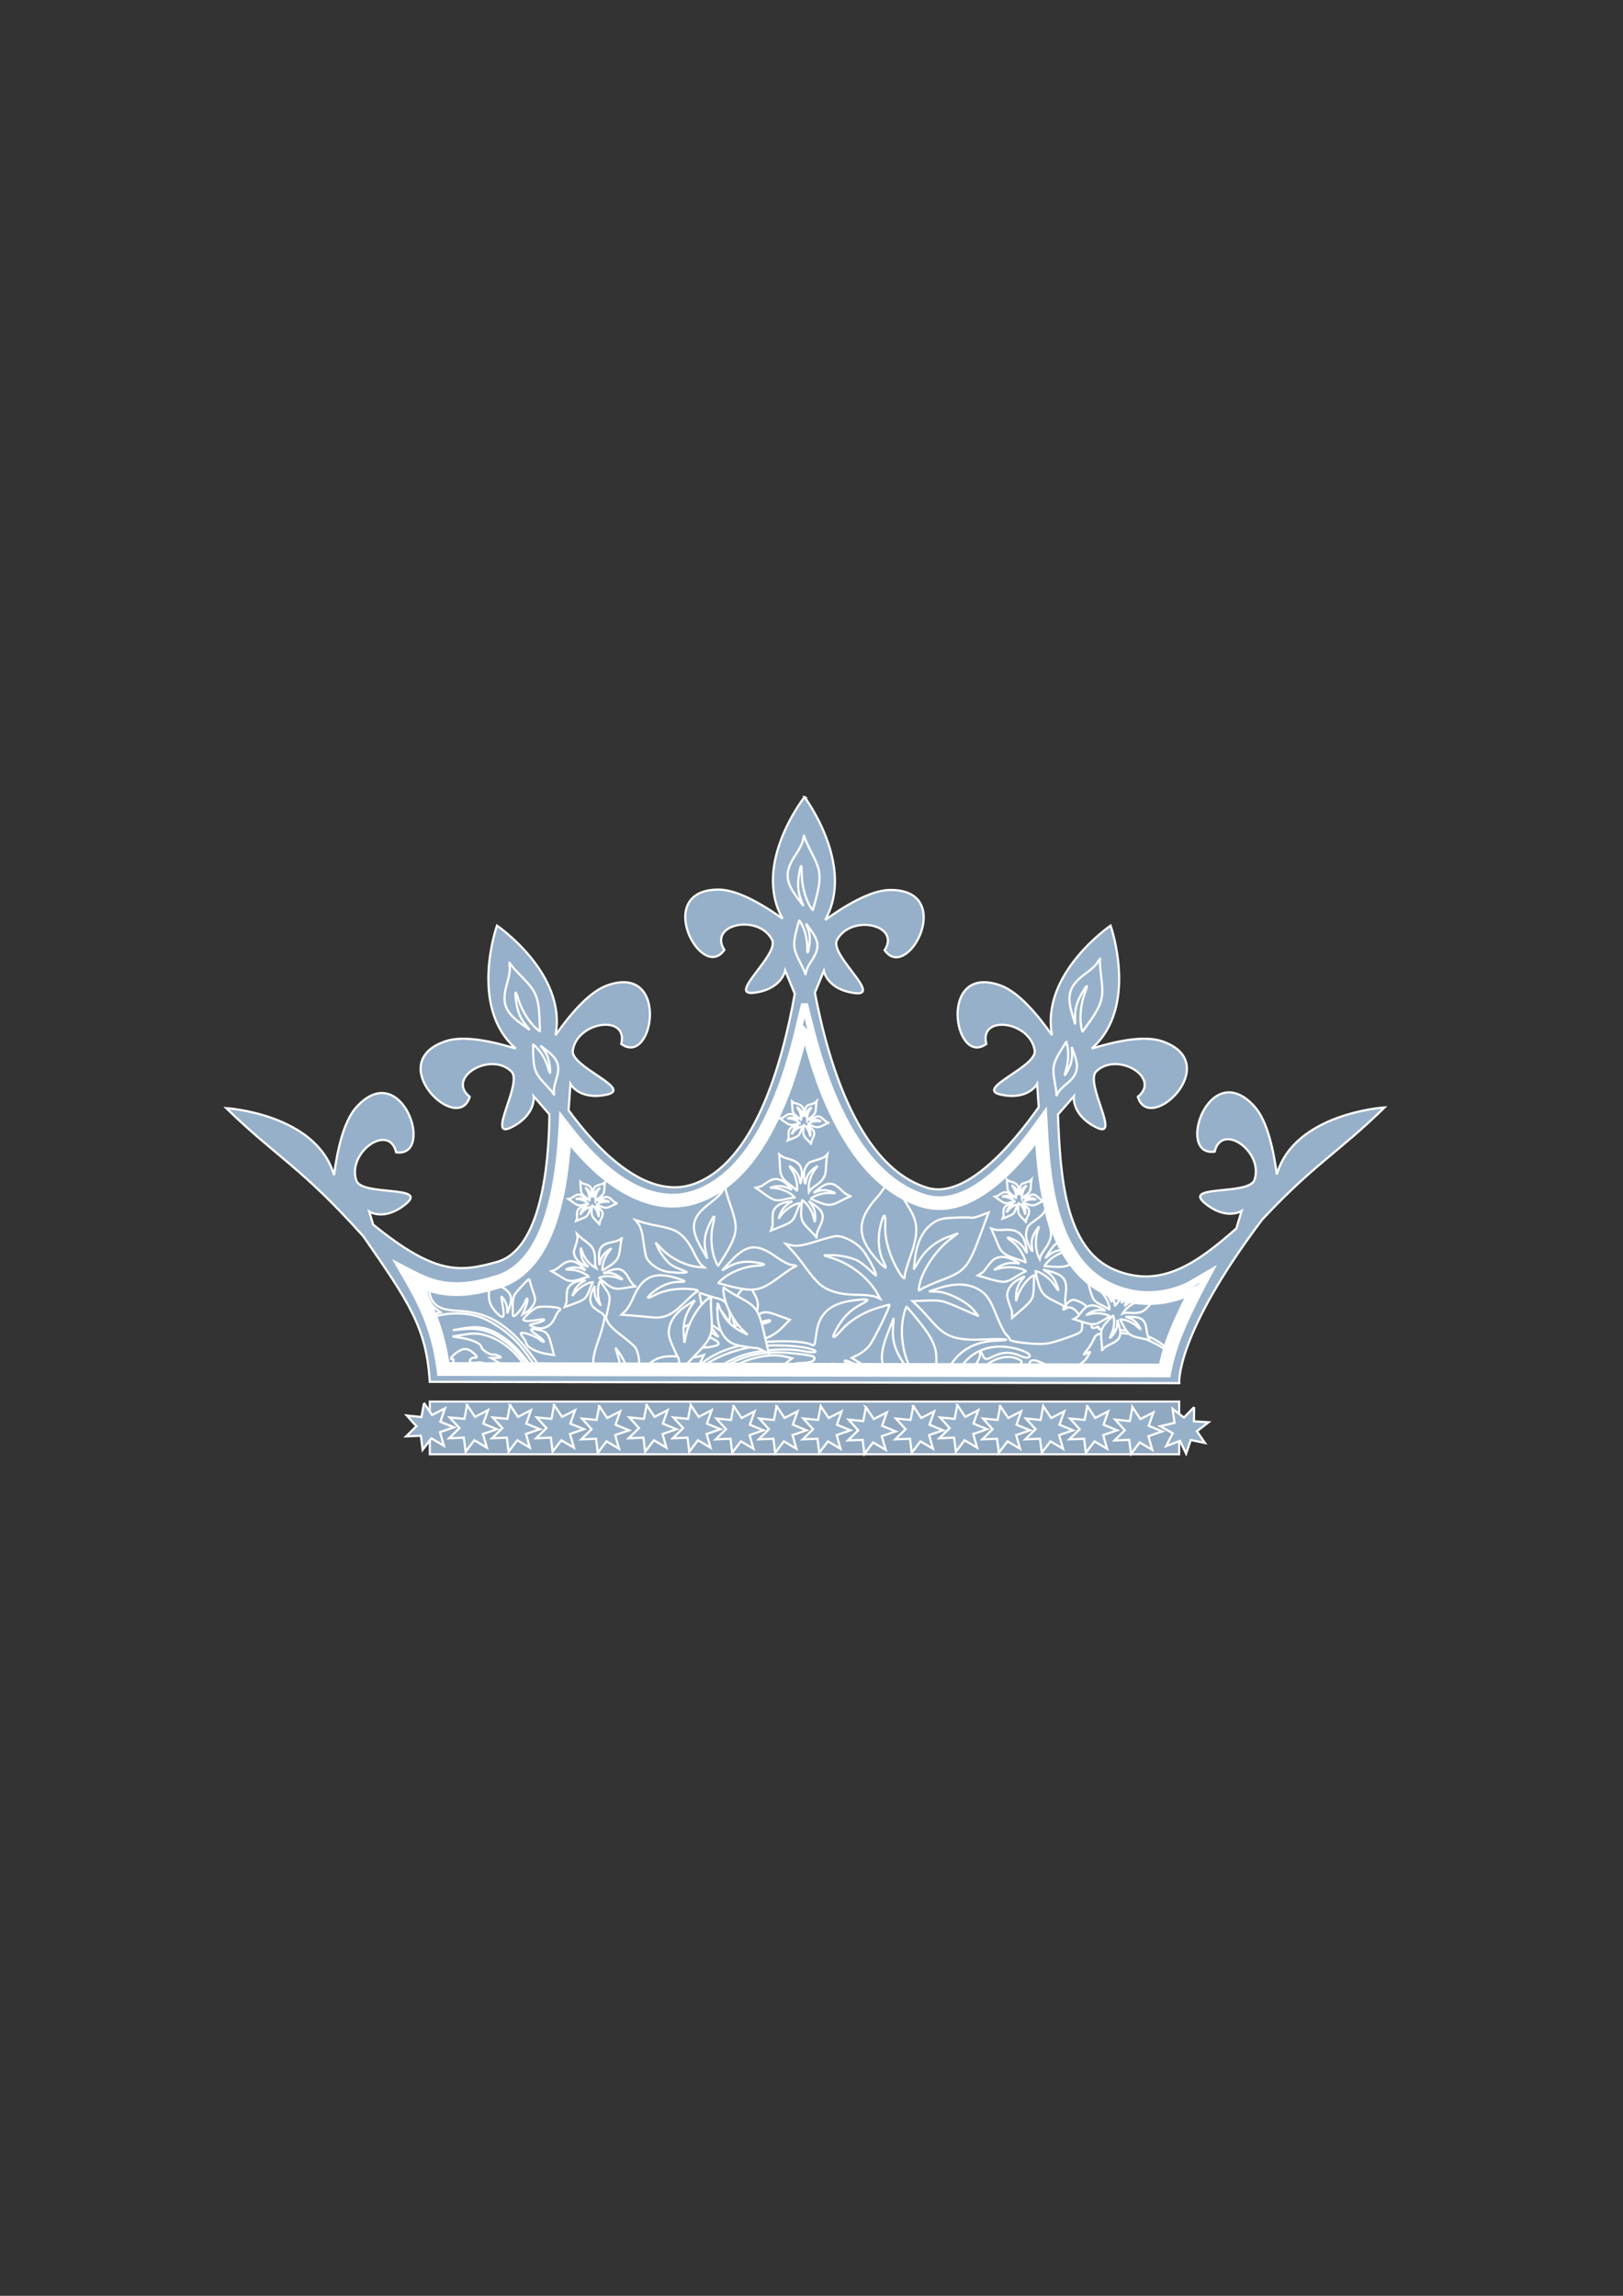 <?xml version="1.0"?><svg width="744.094" height="1052.362" xmlns="http://www.w3.org/2000/svg">
 <rect width="100%" height="100%" fill="#333333" stroke="none"/>
 <defs>
  <clipPath id="clipPath37527" clipPathUnits="userSpaceOnUse">
   <path fill="none" stroke="#ececec" stroke-width="3.156" d="m1555.892,1355.892c1.446,13.312 3.634,27.198 7.573,40.337c6.264,20.893 16.633,40.479 34.979,49.341c13.292,6.422 27.227,-0.241 38.584,-8.412c7.549,-5.431 14.087,-11.872 19.969,-18.139c-0.962,11.986 -1.636,24.503 -0.265,36.664c1.84,16.316 7.57,32.68 21.7,41.445c12.111,7.512 25.042,8.094 36.563,4.467c1.685,-0.53 3.255,-1.338 4.881,-2.023c-7.083,9.987 -12.614,18.8 -16.002,25.621c-2.462,4.957 -3.909,8.791 -5.007,12.078l-327.851,-43.182c-0.012,-10.396 -1.351,-19.803 -4.256,-29.318c-1.456,-4.769 -3.381,-9.737 -5.522,-14.892c3.625,2.535 7.191,4.704 10.738,6.118c10.316,4.113 19.907,3.153 29.228,1.584c7.995,-1.346 14.576,-6.347 19.484,-12.442c4.891,-6.073 8.465,-13.363 11.394,-21.045c3.945,-10.346 6.529,-21.434 8.432,-31.604c4.53,7.725 9.957,15.825 16.698,22.792c10.156,10.496 24.02,18.86 39.825,15.168c18.581,-4.34 32.195,-20.37 42.648,-38.513c6.557,-11.382 11.758,-23.874 16.207,-36.045z" id="path37529"/>
  </clipPath>
 </defs>
 <g>
  <title>Layer 1</title>
  <g id="layer1">
   <path fill="#96b0c9" stroke="#ffffff" id="path37379" d="m368.847,365.346c0,0 -24.166,30.555 -10.063,55.75c-8.362,-5.982 -20.28,-13.215 -29.062,-13.312c-30.71,-0.339 -8.267,42.781 2.375,27.656c-7.573,-11.811 15.596,-16.715 21.843,-4.687c3.53,6.794 -20.958,25.904 -8.218,24.312c12.738,-1.592 14.25,-10.156 14.25,-10.156l4.406,10.625c-5.817,32.735 -18.756,77.651 -46.5,87.25c-22.363,7.737 -45.029,-17.183 -57.219,-33.875l0.875,-12.031c0,0 4.003,7.598 16.563,4.906c12.559,-2.692 -16.686,-12.689 -15.5,-20.281c2.099,-13.441 25.641,-16.642 22.218,-2.969c14.866,10.806 22.423,-37.254 -6.531,-26.813c-8.633,3.114 -17.591,14.236 -23.594,22.782c5.334,-28.252 -26.843,-50.219 -26.843,-50.219c0,0 -13.179,37.229 8.593,56.344c-9.867,-2.996 -23.466,-6.274 -32.093,-3.375c-29.168,9.8 5.723,43.32 11,25.5c-10.91,-8.682 9.337,-20.979 19.062,-11.657c5.493,5.267 -11.644,31.424 -0.094,25.719c11.551,-5.705 10.375,-14.281 10.375,-14.281l7.188,8.281c-0.182,22.98 -3.815,61.934 -24.032,67.625c-17.203,4.843 -28.357,5.922 -56.781,-17.125l-1.781,-5.937c0,0 7.157,4.641 17.031,-3.719c9.875,-8.36 -20.541,-3.284 -22.969,-10.563c-4.296,-12.889 15.048,-26.595 18.282,-12.875c18.094,2.479 2.605,-43.767 -18.219,-20.75c-6.159,6.808 -8.871,20.789 -10.281,31.188c-8.052,-28.123 -49.407,-30.719 -49.407,-30.719c23.64,22.996 33.839,26.437 62.844,58.75c20.999,30.29 28.968,41.933 30.469,66.719l343.594,0.594c0,0 -1.893,-21.958 38.093,-75.032c23.983,-25.599 34.363,-30.234 56.063,-51.343c0,0 -41.355,2.596 -49.406,30.718c-1.411,-10.398 -4.123,-24.379 -10.282,-31.187c-20.823,-23.017 -36.312,23.229 -18.218,20.75c3.233,-13.721 22.578,-0.014 18.281,12.875c-2.428,7.279 -32.843,2.202 -22.969,10.562c9.875,8.36 17.063,3.719 17.063,3.719l-2.438,8.031c-17.929,15.819 -34.589,27.869 -55.812,18.969c-22.912,-9.607 -24.914,-43.404 -25.969,-71.187l7.281,-8.344c0,0 -1.176,8.576 10.375,14.281c11.551,5.705 -5.587,-20.452 -0.094,-25.719c9.725,-9.322 29.973,2.975 19.063,11.657c5.276,17.82 40.168,-15.7 11,-25.5c-8.627,-2.899 -22.258,0.379 -32.125,3.375c21.773,-19.115 8.625,-56.344 8.625,-56.344c0,0 -32.177,21.967 -26.844,50.219c-6.003,-8.546 -14.961,-19.668 -23.594,-22.782c-28.954,-10.441 -21.396,37.619 -6.531,26.813c-3.423,-13.673 20.087,-10.472 22.187,2.969c1.186,7.592 -28.028,17.589 -15.468,20.281c12.559,2.692 16.562,-4.906 16.562,-4.906l0.75,10.625c-11.532,16.353 -33.252,42.426 -51.125,36.937c-30.846,-9.474 -45.132,-56.021 -51.5,-89.406l4.094,-9.969c0,0 1.51,8.565 14.25,10.156c12.739,1.592 -11.748,-17.518 -8.219,-24.312c6.248,-12.027 29.416,-7.155 21.844,4.656c10.642,15.125 33.084,-27.964 2.375,-27.625c-8.991,0.099 -21.242,7.693 -29.625,13.75c14.064,-24.986 -9.469,-56.344 -9.469,-56.344l0.001,0z"/>
   <g fill="#ffffff" id="g37381" transform="matrix(0.992,-0.129,0.129,0.992,-1348.533,-677.761)" clip-path="url(#clipPath37527)">
    <path stroke="#ffffff" fill="#96b0c9" id="path37383" d="m1572.27,1626.13c-0.59,-0.91 -1.1,-3.44 -1.12,-5.63c-0.06,-4.57 -1.67,-6.35 -2.85,-3.15c-0.91,2.48 -1.51,2.23 -2.8,-1.14c-1.42,-3.73 -0.63,-7.7 1.94,-9.84c1.97,-1.64 1.98,-1.81 0.08,-3.24l-1.99,-1.51l6.61,-2.56c10.46,-4.04 12.84,-3.34 18.06,5.33c1.83,3.03 3.69,5.73 4.14,6c3.32,1.99 -3.96,-10.72 -9.14,-15.97c-7.74,-7.83 -15.82,-11.07 -23.1,-9.25c-7.18,1.79 -10.61,7.23 -7.99,12.67c1.07,2.21 1.32,2.35 3.78,2.26c1.94,-0.08 2.88,-0.66 3.59,-2.23c1.3,-2.86 -1.49,-4.8 -2.98,-2.08c-0.92,1.68 -1.01,1.67 -1.17,-0.08c-0.39,-4.36 6.74,-3.92 7.41,0.45c0.44,2.87 -2.4,6.31 -5.66,6.86c-6.24,1.07 -12.28,-5.51 -11.41,-12.43c0.63,-5.04 -0.4,-8.22 -2.66,-8.14c-1.8,0.06 -2.56,1.04 -2.98,3.82c-0.23,1.45 -0.43,1.41 -1.89,-0.44c-2.27,-2.89 -3.08,-6.25 -2.56,-10.67c0.45,-3.82 1.02,-4.61 7.07,-9.79c0.96,-0.82 0.55,-1.23 -2.85,-2.85c-2.18,-1.04 -3.87,-2.05 -3.75,-2.25c0.12,-0.2 2.51,-0.99 5.31,-1.74c2.8,-0.75 7.25,-2.32 9.88,-3.47c6.84,-3.01 11.99,-2.61 19.79,1.53c5.92,3.15 6.4,3.58 9.12,8.31c1.57,2.74 3.88,6.67 5.13,8.73l2.28,3.74l-4.44,-2.65c-7.12,-4.28 -14.91,-3.7 -15.14,1.12c-0.18,3.48 2.72,5.03 10.31,5.53c6.31,0.42 7.5,0.77 10.53,3.11c1.99,1.55 3.6,2.36 3.84,1.95c0.93,-1.54 -5.43,-24.35 -8.73,-31.32c-7.14,-15.11 -17.12,-27.11 -29.58,-35.55c-6.35,-4.3 -7.99,-5.11 -10.05,-4.97c-2.36,0.17 -2.18,0.35 4.5,4.43c3.93,2.41 7.82,5.36 8.94,6.8c1.17,1.51 1.41,2.24 0.59,1.79c-2.66,-1.46 -7.9,-1.4 -16.09,0.19c-4.53,0.87 -9.27,1.43 -10.54,1.23c-1.26,-0.19 -5.59,-2 -9.63,-4.03c-4.03,-2.03 -8.15,-3.82 -9.16,-3.98c-1.73,-0.27 -1.71,-0.33 0.2,-0.99c1.13,-0.38 4.73,-2.35 8.02,-4.37c5.25,-3.23 6.53,-3.62 10.56,-3.2c2.89,0.29 4.88,0 5.4,-0.82c0.93,-1.48 -0.12,-1.94 -9.49,-4.21c-8.58,-2.08 -16.55,-2.24 -23.86,-0.48c-8.15,1.97 -13.41,5.35 -18.14,11.69l-3.64,4.86l3.46,-5.45c4.43,-6.97 9.08,-10.12 18.22,-12.33c7.89,-1.9 21.54,-1.23 29.18,1.45c5.48,1.92 7.67,1.13 2.56,-0.93c-5.88,-2.36 -18.53,-4.31 -26.04,-4.01c-9.02,0.37 -18.41,2.91 -24.22,6.55c-14.91,9.38 -23.02,29.16 -16.99,41.49c2.34,4.79 7.01,7.77 10.57,6.74c2.93,-0.84 5.09,-4.02 4.45,-6.56c-0.46,-1.83 -2.77,-2.86 -3.54,-1.57c-0.24,0.38 0.03,0.69 0.59,0.69c0.55,-0.01 0.7,0.5 0.32,1.13c-0.89,1.48 -3.03,0.23 -2.71,-1.58c0.59,-3.38 6.43,-2.28 6.99,1.33c0.46,3 -2.71,7.35 -5.75,7.88c-4.62,0.81 -7.93,-1.03 -11.15,-6.23c-4.54,-7.32 -4.44,-15.19 0.35,-25.57l2.1,-4.55l-2.4,0.48c-3.88,0.77 -6.42,0.33 -9.85,-1.74c-4.12,-2.47 -5.27,-5.87 -3.18,-9.35c1.79,-2.98 4,-3.47 6.6,-1.47c1.64,1.26 1.73,1.82 0.6,3.7c-1.03,1.71 -1.66,2.01 -2.8,1.33c-1.73,-1.04 -0.97,-3.96 1.05,-4.01c1.1,-0.03 1.14,-0.17 0.23,-0.73c-2.99,-1.84 -6.32,1.7 -5.17,5.49c0.87,2.87 5.49,5.66 9.12,5.52c3.85,-0.15 6.59,-1.77 11.8,-6.98c8.59,-8.59 17.2,-12.51 29.5,-13.45c10.28,-0.78 26.33,1.16 30.56,3.7c1.78,1.07 1.6,1.33 3.35,-4.97c2.46,-8.92 8.4,-12.68 19.65,-12.45c6.56,0.13 6.95,0.5 2.29,2.23c-5.15,1.9 -8.74,4.65 -12.45,9.52c-3.44,4.51 -2.45,5.01 2,1.02c4.06,-3.63 10.71,-6.67 17.12,-7.83c3.17,-0.56 5.93,-0.93 6.14,-0.8c0.63,0.38 -9,14.91 -11.53,17.39c-1.29,1.27 -3.78,2.8 -5.53,3.4l-3.19,1.1l2.22,1.8c1.23,0.99 4.66,3.78 7.64,6.18c7.69,6.23 18.07,18.31 22.49,26.18c2.09,3.7 3.88,6.79 3.99,6.85c0.11,0.07 0.39,-3.5 0.62,-7.94c1.16,-22.46 12.21,-34.23 30.34,-32.32c2.67,0.29 4.46,0.28 3.98,-0.02c-0.48,-0.29 -5.27,-0.91 -10.64,-1.37c-12.4,-1.07 -16.84,-3.36 -22.17,-11.42c-1.88,-2.85 -4.33,-6.3 -5.44,-7.68l-2.01,-2.49l6.66,0.62c6.27,0.59 7.1,0.9 14.56,5.37l7.9,4.75l-1.89,-3.06c-2.64,-4.26 -10.73,-9.76 -15.49,-10.52l-3.66,-0.59l4.54,-0.87c8.74,-1.67 15.37,-0.17 19.87,4.49c1.95,2.02 3.19,4.9 4.7,10.89c1.13,4.47 2.66,8.81 3.39,9.63c0.73,0.82 1.34,1.95 1.36,2.51c0.02,0.63 3.13,1.7 8.11,2.8c7.15,1.58 9.06,1.58 16.53,0.06c7.84,-1.6 8.49,-1.89 8.95,-4.12c1.07,-5.12 -2.9,-11.27 -6.19,-9.57c-2.2,1.14 -1.53,-0.46 0.96,-2.28c2.21,-1.62 2.76,-1.61 5.52,0.04c2.5,1.51 3.24,2.58 4.06,5.86c0.55,2.21 0.69,4.55 0.3,5.2c-0.85,1.4 -0.08,2.03 1.89,1.54c1.02,-0.26 1.27,-0.12 0.91,0.49c-0.31,0.51 1.41,1.06 4.43,1.4c13.67,1.53 22.52,6.52 28.7,16.18c6.6,10.3 8.01,18.45 4.55,26.14c-3.06,6.8 -10.27,9.62 -13.94,5.47c-1.96,-2.23 -1.81,-6.06 0.29,-7.31c2.28,-1.36 4.94,0.19 3.75,2.18c-0.49,0.81 -1.22,1.28 -1.63,1.03c-0.41,-0.24 -0.54,-0.77 -0.29,-1.18c0.24,-0.4 0.08,-0.95 -0.35,-1.21c-1.47,-0.88 -2.3,3.08 -1.05,5.03c1.69,2.64 4.86,2.92 8.17,0.71c3.27,-2.17 4.07,-3.53 5.2,-8.79c1.2,-5.54 -1.1,-15.09 -5.1,-21.26c-2.49,-3.83 -4.31,-5.56 -9.35,-8.93c-6.7,-4.47 -11.33,-6 -20.28,-6.68c-4.03,-0.31 -4.73,-0.08 -6,2.04c-0.79,1.31 -2.45,3.36 -3.7,4.54c-2.13,2.03 -2.15,2.11 -0.2,1.38c1.95,-0.74 1.94,-0.64 -0.11,1.86c-2.41,2.92 -8.1,4.89 -12.32,4.26c-1.42,-0.21 -4.61,-1.76 -7.09,-3.45c-5.34,-3.62 -7.55,-3.49 -7.4,0.45c0.05,1.35 -0.67,3.33 -1.69,4.65l-1.77,2.31l4.08,-0.36c2.24,-0.19 7.92,0.55 12.6,1.65c4.91,1.15 10.24,1.77 12.56,1.46c2.22,-0.3 4.22,-0.43 4.45,-0.3c1.02,0.62 -2.77,5.2 -5.48,6.62c-1.66,0.86 -2.93,1.88 -2.84,2.26c0.1,0.38 2.99,2.27 6.43,4.19c5.89,3.29 6.33,3.71 7.52,7.07c0.7,1.97 1.4,4.35 1.57,5.28c0.55,3.18 -0.55,11.23 -1.83,13.39l-1.29,2.16l-0.75,-2.51c-1.2,-4.05 -3.04,-5.55 -5.47,-4.47c-2.72,1.21 -2.95,3.9 -0.94,11.38c2.42,9.01 0.91,16.76 -4.13,21.1c-7.81,6.73 -22.6,-4.41 -15.27,-11.5c0.94,-0.91 2.84,-1.61 4.24,-1.57c2.24,0.06 2.66,0.34 3.7,2.49c1.36,2.82 0.76,4.8 -0.63,2.07c-0.67,-1.31 -1.4,-1.8 -2.64,-1.77c-2.62,0.05 -3.32,1.1 -2.62,3.89c0.75,3.02 3.88,4.39 7.33,3.22c7.43,-2.52 5.12,-15.11 -3.4,-18.54c-6.65,-2.67 -14.55,-1.72 -21.31,2.57c-8.59,5.46 -17.73,18.39 -21.2,30.02c-2.36,7.89 -2.65,11.25 -1.58,18.21c0.84,5.46 -0.19,6.96 -2.89,4.2c-0.82,-0.84 -1.41,-0.82 -1.95,0.08c-0.58,0.97 -1.14,0.06 -2.22,-3.64c-2.24,-7.65 -4.06,-10.1 -10.21,-13.84c-5.18,-3.15 -5.55,-3.23 -9,-2.16c-1.99,0.61 -4.09,1.92 -4.68,2.9c-1.26,2.11 -0.68,5.17 1.2,6.3c1.41,0.84 3.67,-0.34 3.65,-1.92c-0.02,-1.48 -1.2,-1.78 -2.44,-0.63c-0.7,0.65 -0.67,0.39 0.05,-0.64c1.53,-2.14 3.07,-1.84 3.72,0.75c0.53,2.15 -1.77,5.22 -3.96,5.28c-1.62,0.04 -3.88,-1.47 -5.18,-3.47l0,0zm17.32,-11.57c1.82,-0.01 4.13,0.48 5.13,1.08c1.01,0.6 1.99,0.83 2.19,0.51c0.88,-1.47 -0.65,-3.6 -4.03,-5.63c-5.03,-3.02 -9.46,-2.12 -8.5,1.72c0.49,1.95 1.38,2.35 5.21,2.33l0,-0.01zm11.45,-21.49c3.16,-6.74 6.5,-9.24 15.78,-11.83c8.95,-2.49 11.87,-4.62 12.25,-8.9c0.31,-3.62 -2.31,-6.46 -6.34,-6.85c-4.05,-0.38 -6.96,1.06 -13.69,6.8l-5.45,4.64l1.41,-3.5c0.78,-1.93 2.34,-6.57 3.47,-10.31c1.64,-5.43 3.01,-8.22 6.82,-13.87c4.17,-6.18 5.46,-7.51 10.18,-10.5l5.41,-3.42l-2.49,-1.12c-2.3,-1.02 -2.82,-0.81 -6.59,2.61c-3.16,2.88 -5.39,5.93 -9.77,13.37c-4.86,8.27 -6.09,11.1 -8.61,19.77c-3.52,12.15 -5.88,26.27 -4.53,27.09c0.12,0.07 1.09,-1.72 2.15,-3.98zm-2.68,-9.65c0.43,-2.64 0.86,-5.26 0.95,-5.83c0.09,-0.56 -0.42,-1.87 -1.14,-2.9c-0.71,-1.04 -2.27,-4.61 -3.47,-7.93c-5.25,-14.62 -13.26,-28.18 -22.49,-38.07c-5.17,-5.55 -16.65,-14.5 -18.94,-14.79c-1.25,-0.15 0.23,1.24 4.87,4.56c18.72,13.42 30.01,31.02 36.06,56.2c1.73,7.23 3.2,13.24 3.26,13.35c0.07,0.12 0.46,-1.95 0.9,-4.59zm3.43,-15.74c3.68,-12.28 11.83,-25.4 21.19,-34.11c1.84,-1.71 3.46,-3.75 3.59,-4.52c0.15,-0.83 1.09,-1.47 2.27,-1.55c1.11,-0.08 2.71,-0.76 3.54,-1.5c1.36,-1.19 1.28,-1.49 -0.77,-2.72c-2.99,-1.8 -6.97,-2.01 -11.08,-0.6c-2.97,1.02 -3.29,1.34 -3.23,3.37c0.12,4.18 -2.11,9.74 -8.47,21.12c-6.49,11.6 -9.97,20.36 -9.8,24.67c0.05,1.33 0.26,2.37 0.47,2.31c0.22,-0.06 1.24,-2.97 2.29,-6.47zm4.98,-40.05c4.62,-2.89 7.52,-5.94 7.98,-8.41c0.4,-2.08 0.44,-2.09 1.05,-0.1c0.84,2.78 1.2,2.9 4.94,1.61c4.4,-1.5 8.09,-1.13 11.99,1.21c2.24,1.35 3.63,1.7 4.37,1.12c1.48,-1.15 -3.67,-4.25 -9.6,-5.78c-9.64,-2.48 -18.97,0.96 -23.65,8.72c-2.44,4.04 -1.64,4.49 2.93,1.63l-0.01,0zm25.39,5.45c2.3,-0.57 3.01,-1.69 2.76,-4.36c-0.18,-1.92 -0.28,-2 -1.47,-1.07c-0.7,0.54 -1.4,1.65 -1.54,2.47c-0.14,0.81 -0.91,1.7 -1.71,1.98c-2.06,0.73 -0.39,1.56 1.96,0.98zm-112.75,50.82c-0.25,-1.02 -0.12,-2.41 0.3,-3.08c0.7,-1.12 0.77,-1.07 0.75,0.51c-0.05,3.77 6.24,4.53 8.34,1.02c1.3,-2.15 -0.97,-8.49 -5.39,-15.08c-2.07,-3.09 -4.12,-6.65 -4.54,-7.91c-2,-5.94 1.17,-13.59 7.19,-17.39c7.83,-4.94 19.24,-7.17 25.47,-4.99l2.49,0.87l-2.73,-0.05c-3.67,-0.06 -9.88,3.99 -15.47,10.08c-4.97,5.41 -9.51,8.49 -12.62,8.55c-1.77,0.03 -1.82,-0.19 -0.52,-2.38c1.86,-3.11 2.72,-6.16 1.89,-6.66c-0.36,-0.21 -1.55,1.1 -2.64,2.93c-1.66,2.76 -1.85,4.07 -1.13,7.73c0.93,4.76 4.46,9.33 8.31,10.79c5.45,2.06 8.45,9 5.78,13.38c-0.71,1.18 -0.9,1.18 -0.93,-0.01c-0.02,-1.05 -0.67,-0.57 -2.24,1.67c-1.33,1.89 -2.57,2.92 -3.11,2.59c-0.5,-0.3 -1.89,-0.11 -3.07,0.42c-2.52,1.12 -5.46,-0.32 -6.13,-3l0,0.01zm-20.64,-13c-0.64,-1.01 -0.95,-2.2 -0.68,-2.65c0.26,-0.45 -0.16,-0.52 -0.94,-0.16c-1.18,0.55 -1.49,0.13 -1.95,-2.68c-0.74,-4.58 -0.32,-10.2 0.9,-12.23c0.56,-0.92 2.64,-2.52 4.61,-3.54c4.19,-2.17 5.16,-3.24 2.6,-2.85c-1.6,0.25 -1.66,0.14 -0.5,-0.93c0.72,-0.66 3.13,-3.01 5.35,-5.21c5.16,-5.12 7.26,-5.99 14.68,-6.07c3.33,-0.03 7.92,-0.21 10.18,-0.4c2.27,-0.18 4.48,-0.12 4.92,0.15c0.44,0.26 -0.92,0.57 -3.02,0.69c-5.18,0.29 -14.94,3.9 -20.19,7.46c-5.93,4.03 -12.34,13.53 -12.54,18.59c-0.21,5.28 2.1,9.58 6.16,11.44c3.77,1.74 3.79,2.76 0.05,2.9c-3.26,0.13 -8.15,-2.16 -9.63,-4.51l0,0zm-4.52,-40.25c0.44,-4.65 1.61,-6.23 5.15,-6.97c3.32,-0.69 5.01,-0.22 3.48,0.98c-1.33,1.04 -1.2,3.37 0.18,3.35c0.62,-0.01 1.81,-1.15 2.65,-2.53c1.8,-3.01 4.47,-3.38 9.58,-1.32c4.12,1.66 4.04,2.46 -0.19,1.84c-5.87,-0.86 -11.99,3.36 -10.6,7.32c0.61,1.75 3.02,2.51 3.8,1.21c0.28,-0.46 -0.1,-0.95 -0.85,-1.08c-0.75,-0.13 -1.17,-0.56 -0.94,-0.95c0.67,-1.12 3.25,0.81 3,2.24c-0.29,1.66 -3.8,2.33 -5.84,1.1c-1.73,-1.04 -2.87,-0.17 -1.7,1.29c0.4,0.49 -0.4,0.57 -1.76,0.17c-1.53,-0.44 -2.81,-1.36 -3.34,-2.39c-0.53,-1.03 -1.02,-1.39 -1.3,-0.93c-0.95,1.59 -1.63,-0.13 -1.32,-3.33l0,0zm-4.38,-10.13c2.81,-4.35 4.46,-6.03 8.28,-8.43c7.88,-4.96 20.67,-6.51 28.37,-3.43l2.67,1.07l-4.21,2.44c-2.32,1.35 -6.91,3.28 -10.21,4.3l-6,1.84l1.99,-2.32c1.86,-2.15 1.86,-2.26 0.04,-1.54c-1.07,0.43 -2.19,1.17 -2.47,1.64c-0.92,1.53 -5.87,2.95 -7.29,2.1c-1.74,-1.05 -6.08,0.83 -10.92,4.72l-3.76,3.04l3.51,-5.43zm46,30.9c1.48,-1.19 4.26,-3.92 6.19,-6.08c2.97,-3.31 4.31,-4.1 8.64,-5.1c6.48,-1.49 10.96,-0.9 16.33,2.16c4.67,2.66 5.28,2.27 2.14,-1.38c-2.74,-3.19 -7.78,-4.88 -19.24,-6.46c-4.91,-0.68 -9,-1.54 -9.09,-1.92c-0.1,-0.38 0.18,-0.48 0.62,-0.22c0.44,0.27 3.03,-0.45 5.76,-1.6c8.85,-3.7 17.03,-1.33 24.35,7.08c3.66,4.2 12.41,18.07 13.9,22.03l0.97,2.57l-1.88,-1.91c-1.02,-1.04 -5.04,-3.76 -8.92,-6.04c-11.22,-6.6 -18.63,-7.26 -29.72,-2.65c-4.63,1.92 -10.67,2.89 -12.23,1.97c-0.27,-0.16 0.71,-1.27 2.18,-2.45l0,0zm-55.21,-57.33l-3.09,-3.56l5.68,-1.86c6.47,-2.12 9.03,-1.26 12.01,4.02l1.7,3.02l-1.99,-1.69c-1.1,-0.94 -3.27,-1.84 -4.83,-2.01c-2.78,-0.3 -2.76,-0.27 1.56,2.42c6.22,3.88 6.51,5.06 1.3,5.29c-5.42,0.23 -8.46,-1.15 -12.34,-5.63zm15.29,-3.12c-1.77,-1.51 -3.52,-3.74 -3.89,-4.96c-0.57,-1.87 -1.38,-10.78 -1.04,-11.35c0.07,-0.11 0.88,0.23 1.82,0.74c0.93,0.51 3.33,1.6 5.33,2.41c3.02,1.22 3.81,1.94 4.67,4.19c0.56,1.49 0.78,3.89 0.48,5.33l-0.54,2.6l-1.56,-3.36c-0.85,-1.85 -2.09,-3.68 -2.74,-4.07c-0.71,-0.42 -0.6,0.42 0.26,2.07c1.87,3.57 2.58,10.96 0.92,9.57c-0.27,-0.23 -1.94,-1.65 -3.71,-3.17l0,0zm13.71,6.18c0.95,-1.58 6.94,-4.7 9.67,-5.05c1.59,-0.2 2.48,-0.61 1.97,-0.92c-0.51,-0.3 -2.99,-0.04 -5.51,0.59c-4.79,1.19 -5.08,0.34 -0.92,-2.72c3.5,-2.57 4.92,-2.52 10.53,0.41l5.03,2.61l-3.63,2.88c-3.97,3.14 -9.26,5.02 -11.09,3.93c-0.63,-0.38 -2.35,-0.76 -3.82,-0.85c-1.47,-0.08 -2.47,-0.48 -2.23,-0.88l0,0zm-5.05,-9.57c-0.05,-1.98 0.2,-4.56 0.56,-5.74c0.7,-2.31 8.12,-9.53 9.15,-8.91c0.34,0.2 0.45,0.66 0.24,1.01c-0.22,0.36 0.29,2.13 1.12,3.95c2.5,5.43 0.76,10.2 -4.58,12.58c-1.86,0.83 -1.88,0.71 -0.26,-2.08c2.91,-5.06 2.6,-7.31 -0.36,-2.53c-2.59,4.21 -4.49,6.21 -5.32,5.63c-0.25,-0.17 -0.49,-1.93 -0.55,-3.91zm82.61,50.2c-0.89,-1.73 -3.7,-4.44 -7.81,-7.5c-10.76,-8.03 -12.03,-14.09 -5.44,-26.05l3.75,-6.79l-0.95,4.76c-1.08,5.4 -0.32,10.03 2.59,15.95c2.89,5.87 3.52,5.67 1.95,-0.6c-1.61,-6.47 -1.19,-14.74 1.06,-20.69c0.89,-2.35 1.76,-4.05 1.94,-3.78c12.02,18.32 12.62,21.16 7.63,35.88c-1.54,4.53 -2.84,9.06 -2.89,10.06c-0.11,2.17 -0.06,2.2 -1.83,-1.24zm-41.28,-60.31c-1.35,-1.55 -3.71,-5.21 -5.24,-8.12c-1.53,-2.91 -3.88,-6.8 -5.21,-8.63l-2.43,-3.35l2.91,1.08c1.91,0.71 5.51,0.59 10.52,-0.34c4.18,-0.79 8.54,-1.38 9.69,-1.32c3.46,0.17 8.78,3.78 11.32,7.69c2.45,3.77 6.17,14.63 4.18,12.19c-5.39,-6.61 -6.34,-7.45 -10.29,-9.19c-2.3,-1.01 -5.87,-2.03 -7.95,-2.25l-3.77,-0.42l4.46,2.15c7.61,3.66 14.89,11.3 17.67,18.53l0.93,2.43l-2,-1.21c-1.11,-0.66 -4.82,-1.56 -8.25,-2c-7.63,-0.98 -13.22,-3.42 -16.54,-7.24l0,0zm45.16,7.28c1.92,-6.68 9.58,-15.62 16.98,-19.8l3.87,-2.2l-4.82,1.09c-5.85,1.33 -10.82,4.44 -14.59,9.16l-2.82,3.52l1.17,-4.75c1.74,-7.11 5.22,-12.42 9.8,-14.92c3.07,-1.67 5.08,-1.94 10.75,-1.41c3.83,0.35 7.25,0.81 7.6,1.02c0.34,0.21 2.29,-0.01 4.34,-0.49l3.71,-0.87l-5.28,10.03c-7.22,13.68 -8.89,15.18 -19.8,17.84c-4.63,1.12 -9.11,2.44 -9.95,2.92c-1.41,0.81 -1.49,0.71 -0.96,-1.14l0,0zm-8.36,-8.1c-3.25,-7.47 -4.5,-15.58 -3.38,-21.92c0.92,-5.23 0.25,-5.85 -1.62,-1.47c-2.57,6.07 -3.12,12.36 -1.51,17.33c1.21,3.7 1.19,4.17 -0.06,2.8c-0.84,-0.91 -2.45,-3.11 -3.59,-4.9c-6.83,-10.67 -5.58,-18.07 4.51,-26.72c2.54,-2.18 5.13,-5.15 5.91,-6.78l1.39,-2.9l2.47,6.03c1.36,3.32 3.37,8 4.47,10.4c3.15,6.95 2.65,11.96 -2.15,21.42c-2.22,4.37 -4.03,8.5 -4.02,9.17c0.02,1.83 -1,0.79 -2.42,-2.46l0,0z"/>
    <path stroke="#ffffff" fill="#96b0c9" d="m1347.5,1588.39c0.35,-0.85 1.88,-2.43 3.4,-3.51c3.18,-2.25 3.64,-4.24 0.83,-3.52c-2.18,0.57 -2.3,0.02 -0.55,-2.51c1.92,-2.79 5.08,-4.17 7.82,-3.4c2.11,0.58 2.23,0.51 2.31,-1.51l0.09,-2.13l5,3.39c7.89,5.37 8.55,7.38 5.01,15.23c-1.24,2.74 -2.23,5.35 -2.2,5.8c0.21,3.29 5.59,-7.96 6.75,-14.13c1.75,-9.21 0.11,-16.43 -4.69,-20.65c-4.73,-4.17 -10.21,-3.94 -12.74,0.53c-1.03,1.82 -1.02,2.06 0.24,3.74c1,1.32 1.86,1.7 3.3,1.44c2.63,-0.47 2.65,-3.37 0.02,-3.1c-1.62,0.17 -1.66,0.11 -0.51,-0.85c2.86,-2.39 6,2.82 3.27,5.4c-1.8,1.7 -5.58,1.38 -7.55,-0.63c-3.77,-3.86 -2.08,-11.28 3.18,-14.01c3.84,-2 5.57,-4.27 4.42,-5.81c-0.91,-1.23 -1.96,-1.29 -4.12,-0.24c-1.12,0.55 -1.19,0.38 -0.6,-1.53c0.92,-2.99 2.88,-5.18 6.23,-6.96c2.89,-1.53 3.73,-1.51 10.28,0.21c1.03,0.28 1.12,-0.21 0.61,-3.37c-0.32,-2.03 -0.43,-3.71 -0.23,-3.72c0.2,-0.01 1.9,1.28 3.79,2.88c1.88,1.6 5.12,3.95 7.21,5.24c5.41,3.33 7.63,7.13 8.5,14.6c0.66,5.67 0.59,6.21 -1.4,10.41c-1.16,2.43 -2.79,5.95 -3.63,7.82l-1.52,3.4l-0.29,-4.39c-0.46,-7.06 -4.63,-12.23 -8.12,-10.06c-2.52,1.56 -2.2,4.34 1.12,9.9c2.77,4.62 3.09,5.62 2.92,8.88c-0.12,2.14 0.09,3.66 0.5,3.63c1.52,-0.09 14.42,-15.59 17.7,-21.27c7.13,-12.32 10.7,-25.11 10.58,-37.93c-0.06,-6.52 -0.28,-8.07 -1.38,-9.44c-1.26,-1.57 -1.3,-1.35 -0.92,5.3c0.22,3.92 0.03,8.07 -0.44,9.55c-0.48,1.55 -0.88,2.07 -0.96,1.28c-0.27,-2.57 -2.85,-6.21 -7.92,-11.18c-2.81,-2.75 -5.49,-5.8 -5.97,-6.78c-0.48,-0.98 -1.3,-4.89 -1.83,-8.7c-0.53,-3.8 -1.28,-7.55 -1.65,-8.34c-0.65,-1.34 -0.6,-1.36 0.79,-0.33c0.81,0.59 3.94,2.17 6.94,3.49c4.8,2.12 5.7,2.83 7.35,5.85c1.2,2.17 2.37,3.42 3.19,3.38c1.48,-0.06 1.3,-1.02 -1.64,-8.68c-2.7,-7.01 -6.45,-12.67 -11.22,-16.94c-5.32,-4.76 -10.23,-6.8 -16.96,-7.05l-5.17,-0.19l5.5,-0.22c7.02,-0.27 11.47,1.46 17.44,6.79c5.16,4.61 11.29,14.5 13.11,21.14c1.31,4.77 2.93,5.92 1.89,1.35c-1.19,-5.27 -5.94,-15.07 -9.79,-20.18c-4.62,-6.15 -10.94,-11.49 -16.31,-13.79c-13.78,-5.91 -31.56,-2.01 -37.28,8.17c-2.22,3.96 -2.05,8.67 0.39,10.67c2.01,1.64 5.28,1.61 6.75,-0.06c1.07,-1.2 0.66,-3.32 -0.61,-3.24c-0.38,0.02 -0.47,0.36 -0.2,0.74c0.28,0.39 -0.01,0.74 -0.64,0.78c-1.46,0.09 -1.62,-2.01 -0.2,-2.66c2.66,-1.22 4.71,3.4 2.45,5.53c-1.88,1.78 -6.46,1.66 -8.3,-0.21c-2.81,-2.84 -3.11,-6.05 -1.03,-10.82c2.93,-6.73 8.49,-10.46 18.07,-12.13l4.21,-0.73l-1.5,-1.45c-2.42,-2.34 -3.33,-4.34 -3.55,-7.74c-0.26,-4.08 1.56,-6.53 5.01,-6.75c2.95,-0.19 4.37,1.12 4.23,3.91c-0.09,1.75 -0.44,2.09 -2.3,2.21c-1.71,0.11 -2.22,-0.19 -2.29,-1.32c-0.11,-1.71 2.3,-2.6 3.31,-1.21c0.55,0.76 0.68,0.72 0.63,-0.19c-0.16,-2.98 -4.25,-3.6 -6.35,-0.96c-1.59,1.99 -1.31,6.58 0.55,9.06c1.96,2.62 4.42,3.75 10.6,4.88c10.17,1.86 17.08,5.99 23.69,14.15c5.53,6.83 11.93,19.01 12.2,23.2c0.11,1.76 -0.15,1.76 5.1,-0.07c7.44,-2.58 12.95,-0.25 18.24,7.74c3.08,4.66 3,5.11 -0.46,2.69c-3.82,-2.68 -7.49,-3.87 -12.69,-4.11c-4.82,-0.23 -4.7,0.71 0.25,1.89c4.51,1.09 9.86,4.27 13.77,8.21c1.93,1.94 3.52,3.7 3.53,3.9c0.04,0.63 -14.79,0.92 -17.76,0.35c-1.51,-0.29 -3.79,-1.3 -5.06,-2.23l-2.31,-1.7l-0.18,2.43c-0.11,1.33 -0.39,5.09 -0.64,8.33c-0.64,8.41 -4.07,21.52 -7.44,28.43c-1.59,3.25 -2.88,6 -2.88,6.11c0.01,0.1 2.65,-1.43 5.86,-3.41c16.3,-10.06 29.89,-8.02 37.32,5.61c1.1,2 1.97,3.25 1.94,2.77c-0.02,-0.47 -1.91,-4.13 -4.18,-8.11c-5.26,-9.21 -5.8,-13.42 -2.74,-21.06c1.09,-2.69 2.32,-6.08 2.75,-7.52l0.77,-2.62l2.79,4.97c2.62,4.68 2.81,5.41 3.28,12.79l0.5,7.84l1.23,-2.8c1.71,-3.92 1.64,-12.24 -0.12,-15.95l-1.36,-2.85l2.8,2.76c5.4,5.32 7.56,10.68 6.47,16.09c-0.47,2.34 -1.89,4.61 -5.35,8.56c-2.59,2.96 -4.88,6.13 -5.11,7.04c-0.22,0.91 -0.71,1.88 -1.09,2.16c-0.43,0.32 0.32,3.02 1.96,7.04c2.36,5.77 3.28,7.11 7.96,11.61c4.91,4.72 5.43,5.02 7.21,4.27c4.11,-1.73 6.49,-7.49 3.71,-8.97c-1.86,-0.99 -0.42,-1.29 2.07,-0.42c2.19,0.76 2.46,1.15 2.63,3.88c0.16,2.47 -0.23,3.52 -2.13,5.68c-1.28,1.46 -2.86,2.68 -3.5,2.72c-1.39,0.09 -1.46,0.93 -0.16,2.07c0.67,0.59 0.7,0.84 0.09,0.87c-0.51,0.04 -0.06,1.51 1.17,3.79c5.54,10.32 6.33,18.93 2.56,27.93c-4.02,9.6 -9.05,14.54 -16.11,15.84c-6.24,1.14 -11.71,-2.54 -10.57,-7.12c0.6,-2.45 3.36,-4.2 5.25,-3.34c2.06,0.94 2.26,3.56 0.29,3.69c-0.81,0.05 -1.49,-0.24 -1.51,-0.64c-0.03,-0.41 0.28,-0.76 0.68,-0.78c0.41,-0.03 0.71,-0.4 0.68,-0.83c-0.09,-1.46 -3.27,-0.12 -4.03,1.7c-1.03,2.46 0.31,4.81 3.46,6.07c3.1,1.23 4.44,1.14 8.67,-0.61c4.46,-1.85 10.04,-8.08 12.42,-13.87c1.48,-3.6 1.82,-5.71 1.73,-10.87c-0.11,-6.85 -1.28,-10.83 -5.13,-17.44c-1.74,-2.97 -2.24,-3.34 -4.33,-3.21c-1.31,0.08 -3.54,-0.09 -4.97,-0.39c-2.46,-0.52 -2.52,-0.49 -1.07,0.52c1.46,1.01 1.39,1.05 -1.35,0.82c-3.22,-0.27 -7.35,-3.3 -8.95,-6.56c-0.54,-1.1 -1,-4.08 -1.02,-6.64c-0.05,-5.49 -1.21,-6.97 -3.89,-4.96c-0.92,0.69 -2.66,1.15 -4.08,1.07l-2.47,-0.13l2.22,2.69c1.22,1.48 3.45,5.81 4.95,9.62c1.57,4 3.71,8.03 5.06,9.5c1.28,1.41 2.34,2.75 2.35,2.97c0.07,1.02 -4.98,0.58 -7.28,-0.63c-1.41,-0.74 -2.74,-1.14 -2.96,-0.89c-0.22,0.25 -0.14,3.19 0.18,6.53c0.55,5.71 0.47,6.23 -1.31,8.69c-1.05,1.44 -2.37,3.08 -2.94,3.65c-1.96,1.93 -8.13,5.05 -10.27,5.2l-2.14,0.14l1.4,-1.74c2.26,-2.8 2.42,-4.82 0.49,-5.99c-2.17,-1.32 -4.16,-0.18 -8.43,4.85c-5.14,6.05 -11.3,8.74 -16.77,7.32c-8.5,-2.22 -7.85,-17.96 0.66,-16.26c1.09,0.21 2.51,1.21 3.15,2.2c1.04,1.61 1.05,2.03 0.04,3.8c-1.31,2.32 -2.98,2.86 -1.75,0.56c0.6,-1.1 0.59,-1.85 -0.03,-2.71c-1.31,-1.8 -2.38,-1.79 -4,0.05c-1.75,1.99 -1.2,4.85 1.29,6.7c5.37,3.98 13.07,-3.73 11.34,-11.36c-1.34,-5.95 -5.84,-11.02 -12.11,-13.68c-7.98,-3.37 -21.46,-3.51 -31.29,-0.32c-6.67,2.17 -9.16,3.59 -13.51,7.71c-3.42,3.23 -4.97,3.23 -4.34,0.01c0.19,-0.99 -0.12,-1.39 -1.01,-1.33c-0.95,0.06 -0.59,-0.76 1.48,-3.31c4.27,-5.28 5.11,-7.73 4.75,-13.86c-0.3,-5.14 -0.42,-5.44 -2.84,-7.34c-1.39,-1.1 -3.32,-1.94 -4.29,-1.88c-2.09,0.14 -3.95,2.03 -3.83,3.9c0.09,1.39 2.01,2.4 3.11,1.62c1.02,-0.73 0.66,-1.7 -0.75,-2.01c-0.79,-0.18 -0.6,-0.29 0.48,-0.27c2.24,0.02 2.77,1.26 1.27,2.96c-1.25,1.42 -4.51,1.29 -5.61,-0.22c-0.82,-1.11 -0.85,-3.42 -0.08,-5.3l0,-0.01zm16.49,6.54c0.88,1.26 1.66,3.12 1.73,4.11c0.06,1 0.37,1.8 0.7,1.78c1.45,-0.1 2.21,-2.2 1.99,-5.55c-0.32,-4.98 -3.09,-7.65 -5.32,-5.11c-1.13,1.28 -0.98,2.1 0.9,4.77zm20.59,-2.39c6.25,-1.04 9.62,0.08 15.92,5.33c6.08,5.06 8.98,6.08 12.16,4.27c2.69,-1.53 3.41,-4.74 1.73,-7.75c-1.69,-3.03 -4.11,-4.37 -11.38,-6.31l-5.89,-1.57l3.13,-0.7c1.73,-0.39 5.73,-1.54 8.9,-2.56c4.6,-1.48 7.22,-1.87 13.02,-1.94c6.34,-0.07 7.9,0.2 12.28,2.05l5.01,2.14l-0.42,-2.29c-0.4,-2.1 -0.79,-2.37 -5.02,-3.35c-3.54,-0.82 -6.76,-0.91 -14.09,-0.37c-8.15,0.6 -10.72,1.1 -18.01,3.54c-10.21,3.41 -21.25,8.59 -21.17,9.93c0.01,0.12 1.73,-0.07 3.83,-0.42zm5.46,-6.55c2.06,-0.97 4.1,-1.94 4.54,-2.15c0.44,-0.21 1.11,-1.2 1.49,-2.2c0.38,-1 2.12,-3.82 3.87,-6.27c7.7,-10.75 13.32,-22.93 15.78,-34.18c1.38,-6.3 2.1,-18.68 1.19,-20.42c-0.5,-0.95 -0.76,0.76 -0.84,5.62c-0.34,19.6 -7.2,36.03 -21.91,52.45c-4.22,4.72 -7.72,8.65 -7.77,8.75c-0.05,0.1 1.59,-0.62 3.65,-1.6zm12.69,-5.21c10.37,-3.37 23.51,-4.01 34.14,-1.67c2.09,0.46 4.3,0.61 4.91,0.33c0.64,-0.3 1.55,0.05 2.18,0.84c0.59,0.74 1.84,1.53 2.76,1.76c1.5,0.37 1.66,0.16 1.53,-1.87c-0.19,-2.96 -1.96,-5.85 -4.93,-8.04c-2.16,-1.59 -2.54,-1.66 -3.93,-0.64c-2.87,2.11 -7.84,3.24 -18.89,4.29c-11.27,1.07 -19.09,2.87 -22.03,5.08c-0.9,0.68 -1.53,1.33 -1.38,1.45c0.14,0.12 2.68,-0.57 5.64,-1.53zm30.46,-15.89c4.25,1.83 7.8,2.39 9.75,1.52c1.65,-0.74 1.67,-0.71 0.58,0.68c-1.55,1.94 -1.46,2.24 1.26,4.24c3.18,2.35 4.71,5.12 4.95,8.99c0.14,2.21 0.57,3.36 1.33,3.6c1.53,0.47 1.2,-4.63 -0.6,-9.53c-2.92,-7.95 -9.85,-12.82 -17.55,-12.34c-4.01,0.24 -3.93,1.03 0.28,2.84l0,0zm8.47,20.41c1.51,1.34 2.64,1.29 4.38,-0.17c1.26,-1.06 1.27,-1.17 0.04,-1.55c-0.72,-0.23 -1.83,-0.18 -2.47,0.12c-0.64,0.29 -1.64,0.18 -2.22,-0.24c-1.5,-1.1 -1.28,0.49 0.27,1.84l0,0zm-90.16,-54.37c0.59,-0.67 1.63,-1.25 2.3,-1.28c1.12,-0.05 1.12,0.02 0,0.77c-2.66,1.79 -0.15,6.57 3.33,6.34c2.13,-0.13 5.48,-4.79 7.95,-11.07c1.16,-2.95 2.67,-6.11 3.35,-7.02c3.18,-4.27 10.08,-5.75 15.66,-3.37c7.25,3.09 14.33,10 15.82,15.42l0.59,2.17l-1.29,-1.94c-1.72,-2.6 -7.57,-4.99 -14.55,-5.96c-6.19,-0.85 -10.54,-2.55 -12.08,-4.7c-0.89,-1.22 -0.76,-1.36 1.41,-1.51c3.08,-0.21 5.63,-1.08 5.58,-1.9c-0.03,-0.36 -1.52,-0.55 -3.33,-0.44c-2.74,0.18 -3.75,0.68 -5.96,2.95c-2.88,2.96 -4.38,7.64 -3.54,11.05c1.2,4.81 -2.21,10.27 -6.57,10.52c-1.17,0.07 -1.26,-0.06 -0.45,-0.65c0.73,-0.53 0.08,-0.75 -2.25,-0.76c-1.97,-0.02 -3.29,-0.38 -3.33,-0.93c-0.03,-0.49 -0.83,-1.37 -1.77,-1.95c-2.01,-1.22 -2.42,-3.97 -0.87,-5.74l0,0zm-0.89,-20.75c0.4,-0.93 1.09,-1.72 1.53,-1.76c0.44,-0.03 0.29,-0.36 -0.34,-0.73c-0.97,-0.56 -0.82,-0.98 0.93,-2.66c2.85,-2.73 6.98,-5.16 9,-5.29c0.92,-0.05 3.04,0.63 4.71,1.52c3.55,1.88 4.77,2.04 3.25,0.44c-0.94,-1.01 -0.9,-1.1 0.41,-0.8c0.82,0.18 3.63,0.73 6.24,1.22c6.09,1.13 7.71,2.18 11.36,7.35c1.63,2.32 3.98,5.44 5.2,6.94c1.23,1.49 2.26,3.08 2.29,3.51c0.02,0.44 -0.85,-0.37 -1.95,-1.78c-2.72,-3.49 -9.96,-8.58 -15,-10.53c-5.69,-2.2 -15.45,-2.09 -19.09,0.22c-3.8,2.41 -5.69,6.1 -5.03,9.84c0.6,3.49 -0.1,3.99 -2.01,1.44c-1.67,-2.22 -2.43,-6.75 -1.5,-8.93zm26,-22.64c3.47,-1.94 5.14,-1.88 7.37,0.23c2.1,2 2.59,3.41 1.01,2.92c-1.38,-0.43 -2.95,0.79 -2.26,1.75c0.3,0.43 1.68,0.71 3.05,0.62c2.98,-0.19 4.53,1.5 5.56,6.07c0.84,3.69 0.24,4.02 -1.38,0.77c-2.24,-4.53 -8.16,-6.77 -10.25,-3.89c-0.93,1.28 -0.3,3.33 0.99,3.25c0.46,-0.03 0.61,-0.53 0.34,-1.12c-0.27,-0.59 -0.17,-1.09 0.22,-1.12c1.1,-0.07 1,2.67 -0.12,3.19c-1.31,0.6 -3.47,-1.54 -3.6,-3.56c-0.11,-1.71 -1.27,-2.09 -1.72,-0.57c-0.16,0.52 -0.6,0 -0.98,-1.15c-0.43,-1.28 -0.41,-2.62 0.06,-3.49c0.47,-0.87 0.48,-1.39 0.02,-1.36c-1.57,0.1 -0.7,-1.21 1.69,-2.54l0,0zm4.98,-7.97c4.41,-0.14 6.38,0.2 9.91,1.71c7.29,3.12 14.56,11.34 16.13,18.22l0.55,2.39l-3.75,-1.77c-2.07,-0.97 -5.64,-3.25 -7.95,-5.07l-4.2,-3.31l2.59,0.27c2.41,0.26 2.48,0.21 1.1,-0.72c-0.82,-0.54 -1.88,-0.96 -2.35,-0.93c-1.51,0.09 -4.9,-2.69 -4.99,-4.1c-0.11,-1.72 -3.53,-3.85 -8.6,-5.35l-3.94,-1.17l5.5,-0.17zm0.62,47.17c1.55,0.46 4.81,1.09 7.26,1.4c3.75,0.47 4.95,1.03 7.75,3.58c4.18,3.81 5.93,7.24 6.39,12.48c0.39,4.56 0.97,4.8 2,0.83c0.9,-3.46 -0.35,-7.8 -4.79,-16.6c-1.9,-3.76 -3.27,-7.05 -3.05,-7.3c0.22,-0.25 0.42,-0.1 0.45,0.33c0.03,0.44 1.79,1.91 3.91,3.27c6.88,4.4 9.17,11.28 6.83,20.48c-1.17,4.59 -6.65,17.43 -8.7,20.39l-1.34,1.92l0.43,-2.23c0.24,-1.23 0.2,-5.36 -0.08,-9.18c-0.82,-11.05 -3.94,-16.56 -12.53,-22.1c-3.59,-2.31 -7.19,-6.07 -7.3,-7.61c-0.02,-0.27 1.23,-0.12 2.77,0.34l0,0zm13.43,-66.41l1,-3.89l4.05,3.08c4.62,3.51 5.26,5.71 3,10.36l-1.29,2.65l0.22,-2.22c0.12,-1.22 -0.3,-3.17 -0.93,-4.34c-1.14,-2.1 -1.15,-2.07 -0.94,2.26c0.29,6.23 -0.39,7 -3.08,3.46c-2.78,-3.68 -3.29,-6.48 -2.03,-11.36zm9.58,9.2c0.21,-1.97 0.92,-4.28 1.6,-5.13c1.03,-1.3 6.88,-6.18 7.45,-6.22c0.1,-0.01 0.26,0.73 0.35,1.63c0.1,0.91 0.5,3.11 0.9,4.9c0.61,2.71 0.49,3.61 -0.68,5.3c-0.77,1.12 -2.34,2.43 -3.49,2.92l-2.09,0.88l1.6,-2.72c0.88,-1.49 1.57,-3.24 1.52,-3.89c-0.04,-0.7 -0.58,-0.22 -1.32,1.19c-1.6,3.04 -6.43,7.11 -6.26,5.27c0.03,-0.3 0.22,-2.16 0.42,-4.13zm2.31,12.59c1.57,-0.1 6.65,2.58 8.22,4.33c0.91,1.02 1.63,1.44 1.6,0.93c-0.03,-0.5 -1.42,-2.11 -3.08,-3.57c-3.15,-2.78 -2.69,-3.39 1.46,-1.96c3.49,1.2 4.14,2.22 4.81,7.57l0.6,4.79l-3.77,-1.15c-4.12,-1.26 -8,-4.06 -8.12,-5.86c-0.04,-0.63 -0.61,-2.02 -1.25,-3.09c-0.65,-1.07 -0.86,-1.96 -0.47,-1.99zm4.26,-8.17c1.36,-0.99 3.29,-2.07 4.29,-2.39c1.96,-0.62 10.61,1.08 10.68,2.1c0.02,0.34 -0.25,0.64 -0.6,0.66c-0.35,0.02 -1.35,1.24 -2.22,2.7c-2.6,4.38 -6.78,5.47 -11.03,2.88c-1.48,-0.91 -1.41,-0.97 1.33,-1.2c4.95,-0.4 6.38,-1.71 1.6,-1.47c-4.2,0.22 -6.52,-0.14 -6.52,-1c0,-0.26 1.11,-1.28 2.47,-2.28zm4.83,82.15c0.78,-1.46 1.31,-4.74 1.47,-9.09c0.41,-11.43 4.04,-15.25 15.61,-16.42l6.57,-0.66l-3.79,1.64c-4.31,1.86 -7.18,4.62 -9.92,9.53c-2.71,4.86 -2.27,5.21 1.36,1.08c3.75,-4.26 9.75,-7.97 15,-9.28c2.08,-0.51 3.7,-0.73 3.59,-0.47c-7.01,17.29 -8.71,19.09 -21.43,22.71c-3.92,1.11 -7.72,2.39 -8.45,2.85c-1.57,0.97 -1.57,1.02 -0.01,-1.89l0,0zm22.26,-58.09c0.43,-1.7 1.85,-5.12 3.15,-7.61c1.29,-2.48 2.88,-6 3.52,-7.82l1.17,-3.32l0.65,2.56c0.43,1.68 2.25,4.15 5.33,7.2c2.58,2.55 5.1,5.32 5.62,6.15c1.55,2.5 1.6,7.98 0.09,11.65c-1.46,3.53 -7.26,11.4 -6.52,8.83c2.02,-6.98 2.16,-8.05 1.46,-11.66c-0.4,-2.1 -1.42,-5.09 -2.27,-6.65l-1.53,-2.85l0.65,4.16c1.12,7.1 -0.7,15.9 -4.42,21.35l-1.25,1.83l-0.13,-1.99c-0.07,-1.09 -1.24,-4.13 -2.59,-6.74c-3.01,-5.82 -4,-10.92 -2.93,-15.09l0,0zm16.75,35.15c5.61,-1.89 15.58,-0.85 22.09,2.3l3.41,1.66l-3.1,-2.86c-3.75,-3.45 -8.34,-5.42 -13.47,-5.78l-3.83,-0.27l3.89,-1.49c5.82,-2.22 11.23,-2.34 15.19,-0.35c2.67,1.34 3.82,2.62 6.2,6.85c1.6,2.85 2.93,5.47 2.96,5.81c0.02,0.34 1.12,1.6 2.44,2.81l2.41,2.18l-9.58,1.15c-13.07,1.57 -14.94,1.12 -22.08,-5.23c-3.03,-2.7 -6.12,-5.2 -6.87,-5.56c-1.24,-0.59 -1.21,-0.7 0.34,-1.22zm1.63,-9.77c3.66,-5.9 8.73,-10.7 13.72,-12.99c4.11,-1.88 4.21,-2.65 0.25,-1.84c-5.5,1.13 -10.18,3.8 -12.87,7.33c-2.01,2.63 -2.35,2.86 -2,1.31c0.24,-1.03 1,-3.22 1.69,-4.88c4.17,-9.95 9.96,-12.66 20.91,-9.78c2.75,0.73 6.09,1.1 7.6,0.86l2.71,-0.43l-3.03,4.65c-1.66,2.56 -3.97,6.23 -5.12,8.16c-3.34,5.58 -7.09,7.65 -16.04,8.87c-4.14,0.56 -7.9,1.29 -8.37,1.62c-1.27,0.9 -1.04,-0.32 0.55,-2.88z" id="path37385"/>
    <path stroke="#ffffff" fill="#96b0c9" d="m1501.96,1474.73c-0.59,5.3 2.24,13.87 6.27,18.99l2.11,2.69l-3.1,-2.18c-3.76,-2.64 -6.38,-6.3 -7.68,-10.74l-0.98,-3.32l-0.56,3.71c-0.83,5.55 0.1,10.33 2.62,13.43c1.69,2.09 3.03,2.86 7.21,4.14c2.83,0.86 5.38,1.53 5.69,1.48c0.3,-0.04 1.62,0.68 2.94,1.61l2.38,1.7l-0.83,-8.65c-1.14,-11.8 -1.89,-13.36 -8.85,-18.42c-2.96,-2.14 -5.75,-4.38 -6.21,-4.97c-0.77,-0.98 -0.85,-0.94 -1.01,0.53zm5.47,-45.21c-0.83,1.23 -3.23,3.03 -6.63,4.98c-8.94,5.11 -10.47,9.61 -6.55,19.32l2.22,5.52l-0.28,-3.71c-0.32,-4.21 0.68,-7.66 3.45,-11.9c2.74,-4.2 3.2,-3.99 1.43,0.64c-1.83,4.77 -2.28,11.1 -1.12,15.84c0.46,1.87 0.97,3.25 1.13,3.06c10.85,-12.83 11.57,-14.94 9.13,-26.6c-0.76,-3.59 -1.33,-7.16 -1.27,-7.93c0.12,-1.66 0.16,-1.68 -1.51,0.78zm-19.88,42.84c-6.09,-1.41 -12.38,-1.23 -17,0.51c-3.82,1.42 -4.38,1 -1.34,-1.01c4.22,-2.8 8.89,-4.09 12.86,-3.57c2.95,0.39 3.31,0.32 2.1,-0.44c-0.8,-0.5 -2.69,-1.41 -4.19,-2.02c-9,-3.66 -14.41,-1.68 -19.52,7.14c-1.29,2.21 -3.17,4.59 -4.29,5.4l-1.99,1.45l4.89,1.03c2.69,0.56 6.5,1.42 8.47,1.91c5.68,1.41 9.38,0.33 15.85,-4.61c2.98,-2.29 5.84,-4.23 6.35,-4.31c1.38,-0.24 0.46,-0.87 -2.19,-1.49l0,0.01zm7.27,5.16c-4.77,2.38 -10.44,9.41 -12.56,15.57l-1.11,3.23l0.15,-3.79c0.18,-4.59 1.83,-8.77 4.86,-12.28l2.27,-2.62l-3.43,1.55c-5.11,2.3 -8.63,5.67 -9.87,9.47c-0.84,2.55 -0.76,4.1 0.43,8.3c0.81,2.85 1.63,5.36 1.84,5.59c0.2,0.23 0.31,1.73 0.23,3.34l-0.13,2.92l6.82,-5.38c9.3,-7.35 10.21,-8.83 10.68,-17.42c0.2,-3.65 0.57,-7.21 0.82,-7.91c0.41,-1.18 0.32,-1.23 -1,-0.57zm-11.8,-33.02c-1.36,-0.81 -4.45,-2.08 -6.85,-2.82c-2.41,-0.75 -5.67,-1.98 -7.24,-2.73l-2.86,-1.36l1.22,2.04c0.8,1.34 1.22,4.08 1.21,7.98c-0.01,3.27 0.15,6.64 0.36,7.49c0.61,2.59 4.08,6.09 7.38,7.46c3.18,1.32 11.89,2.61 9.78,1.45c-5.74,-3.14 -6.51,-3.74 -8.37,-6.47c-1.09,-1.59 -2.35,-4.15 -2.81,-5.68l-0.84,-2.78l2.24,3.06c3.82,5.22 10.6,9.64 16.44,10.73l1.96,0.36l-1.19,-1.34c-0.65,-0.74 -1.85,-3.41 -2.66,-5.94c-1.8,-5.61 -4.43,-9.48 -7.77,-11.45l0,0zm51.24,22.69c-1.43,-0.43 -3.86,-2.18 -6.74,-4.84c-7.56,-7 -12.31,-7.1 -20.4,-0.46l-4.6,3.77l3.45,-1.38c3.93,-1.56 7.52,-1.64 12.39,-0.27c4.83,1.35 4.77,1.85 -0.18,1.55c-5.1,-0.31 -11.28,1.16 -15.45,3.69c-1.65,1 -2.81,1.89 -2.58,1.99c15.49,6.5 17.72,6.56 28.12,0.74c3.2,-1.8 6.43,-3.41 7.18,-3.59c1.62,-0.38 1.65,-0.35 -1.19,-1.2l0,0z" id="path37387"/>
    <path stroke="#ffffff" fill="#96b0c9" id="path37389" d="m1675.79,1509.17c-1.96,-1.45 -6,-2.32 -8.96,-1.91l-1.55,0.22l1.58,-0.73c1.91,-0.88 3.96,-1.06 6.02,-0.55l1.54,0.38l-1.34,-1.08c-2,-1.61 -4.1,-2.35 -5.91,-2.07c-1.22,0.19 -1.83,0.54 -3.31,1.89c-0.99,0.92 -1.85,1.78 -1.9,1.91c-0.05,0.13 -0.64,0.48 -1.31,0.79l-1.23,0.55l3.61,1.67c4.93,2.28 5.72,2.34 9.33,0.76c1.53,-0.67 3.07,-1.26 3.4,-1.3c0.57,-0.08 0.57,-0.12 0.03,-0.53l0,0zm16.6,12.63c-0.29,-0.62 -0.45,-1.98 -0.43,-3.78c0.05,-4.71 -1.38,-6.36 -6.12,-7.06l-2.7,-0.4l1.53,0.75c1.74,0.85 2.88,2.04 3.91,4.12c1.03,2.05 0.84,2.19 -0.58,0.42c-1.47,-1.83 -3.87,-3.47 -6.01,-4.11c-0.84,-0.25 -1.51,-0.37 -1.47,-0.26c2.57,7.26 3.23,8.03 8.41,9.76c1.59,0.53 3.13,1.13 3.42,1.33c0.63,0.43 0.63,0.45 0.04,-0.77l0,0zm-12.33,-17.77c1.97,-2.08 3.35,-4.61 3.73,-6.84c0.32,-1.84 0.62,-1.96 0.71,-0.29c0.13,2.31 -0.44,4.45 -1.57,5.9c-0.83,1.08 -0.89,1.24 -0.31,0.93c0.39,-0.2 1.18,-0.73 1.77,-1.19c3.53,-2.71 4,-5.3 1.7,-9.36c-0.58,-1.02 -1.09,-2.32 -1.15,-2.95l-0.11,-1.12l-1.54,1.7c-0.84,0.93 -2.06,2.24 -2.71,2.9c-1.87,1.92 -2.3,3.64 -1.85,7.33c0.22,1.71 0.32,3.29 0.24,3.51c-0.23,0.6 0.24,0.38 1.09,-0.52zm-3.72,1.68c0.16,-2.44 -1.31,-6.3 -3.25,-8.57l-1.02,-1.18l1.46,0.93c1.78,1.13 3.05,2.76 3.73,4.76l0.51,1.5l0.18,-1.71c0.28,-2.55 -0.24,-4.72 -1.46,-6.09c-0.81,-0.92 -1.44,-1.25 -3.38,-1.75c-1.31,-0.34 -2.49,-0.59 -2.63,-0.57c-0.14,0.03 -0.76,-0.28 -1.38,-0.68l-1.12,-0.73l0.55,3.95c0.75,5.37 1.13,6.07 4.41,8.25c1.4,0.92 2.72,1.89 2.94,2.15c0.37,0.43 0.41,0.41 0.46,-0.26l0,0zm15.78,2.97c0.63,-0.35 1.85,-1.27 2.7,-2.05c0.85,-0.78 2.09,-1.79 2.75,-2.24l1.2,-0.81l-1.09,0.01c-0.71,0.01 -1.89,-0.46 -3.43,-1.37c-1.29,-0.76 -2.66,-1.47 -3.05,-1.59c-1.16,-0.36 -3.35,0.2 -4.65,1.19c-1.26,0.96 -3.79,4.1 -2.84,3.53c2.57,-1.54 2.99,-1.7 4.5,-1.81c0.88,-0.06 2.18,0.03 2.89,0.2l1.3,0.32l-1.73,0.18c-2.95,0.3 -6.27,1.95 -8.05,4.01l-0.59,0.69l0.8,-0.16c0.45,-0.08 1.78,0.06 2.96,0.32c2.64,0.59 4.78,0.45 6.33,-0.42l0,0zm-20.82,15.01c0.5,-0.47 1.75,-1.03 3.47,-1.55c4.51,-1.37 5.65,-3.22 4.9,-7.96l-0.43,-2.69l-0.25,1.69c-0.29,1.91 -1.09,3.35 -2.76,4.96c-1.65,1.59 -1.83,1.45 -0.57,-0.43c1.3,-1.95 2.15,-4.73 2.12,-6.96c-0.02,-0.88 -0.1,-1.55 -0.19,-1.48c-6.16,4.62 -6.7,5.49 -6.8,10.94c-0.03,1.68 -0.14,3.33 -0.24,3.67c-0.23,0.73 -0.25,0.73 0.75,-0.19l0,0z"/>
    <path stroke="#ffffff" fill="#96b0c9" d="m1446.24,1463.6c-1.34,2.12 -1.91,6.34 -1.26,9.34l0.34,1.57l-0.86,-1.56c-1.05,-1.9 -1.41,-3.99 -1.04,-6.14l0.27,-1.61l-1,1.46c-1.5,2.18 -2.09,4.4 -1.67,6.23c0.29,1.24 0.7,1.84 2.2,3.24c1.02,0.95 1.97,1.77 2.11,1.81c0.13,0.04 0.54,0.62 0.91,1.29l0.66,1.21l1.43,-3.84c1.96,-5.23 1.96,-6.05 0.06,-9.63c-0.81,-1.52 -1.53,-3.04 -1.61,-3.39c-0.12,-0.57 -0.16,-0.57 -0.53,0.02l-0.01,0zm11.67,-18.03c-0.61,0.35 -2,0.62 -3.84,0.74c-4.85,0.32 -6.42,1.91 -6.77,6.84l-0.2,2.79l0.65,-1.63c0.73,-1.85 1.87,-3.1 3.92,-4.33c2.03,-1.21 2.18,-1.03 0.47,0.57c-1.76,1.64 -3.25,4.23 -3.74,6.48c-0.19,0.89 -0.26,1.58 -0.16,1.53c7.25,-3.2 7.99,-3.94 9.37,-9.38c0.42,-1.68 0.92,-3.31 1.1,-3.63c0.39,-0.67 0.41,-0.67 -0.8,0.02l0,0zm-17.28,14.04c-2.28,-1.85 -4.99,-3.07 -7.31,-3.29c-1.91,-0.19 -2.06,-0.48 -0.35,-0.71c2.36,-0.31 4.61,0.11 6.18,1.15c1.17,0.78 1.34,0.82 0.98,0.25c-0.24,-0.38 -0.85,-1.16 -1.36,-1.73c-3.05,-3.4 -5.75,-3.68 -9.74,-1c-1,0.67 -2.29,1.29 -2.93,1.4l-1.15,0.2l1.86,1.45c1.03,0.79 2.46,1.94 3.2,2.56c2.11,1.77 3.9,2.08 7.66,1.32c1.74,-0.35 3.35,-0.59 3.58,-0.52c0.64,0.19 0.38,-0.27 -0.62,-1.08zm2.02,3.7c-2.52,0.02 -6.37,1.82 -8.54,4l-1.14,1.13l0.85,-1.57c1.02,-1.91 2.59,-3.34 4.59,-4.2l1.5,-0.64l-1.77,-0.05c-2.64,-0.08 -4.82,0.62 -6.14,1.97c-0.88,0.91 -1.16,1.58 -1.53,3.61c-0.24,1.37 -0.41,2.6 -0.38,2.74c0.04,0.14 -0.22,0.8 -0.59,1.47l-0.66,1.21l4.01,-0.87c5.46,-1.2 6.14,-1.63 8.12,-5.18c0.84,-1.5 1.73,-2.93 1.98,-3.18c0.42,-0.41 0.39,-0.45 -0.3,-0.44l0,0zm1.82,-16.43c-0.41,-0.63 -1.45,-1.8 -2.32,-2.62c-0.87,-0.81 -1.99,-2 -2.5,-2.64l-0.93,-1.17l0.09,1.11c0.06,0.74 -0.33,1.98 -1.14,3.63c-0.67,1.39 -1.3,2.85 -1.39,3.25c-0.28,1.23 0.47,3.43 1.58,4.69c1.08,1.21 4.5,3.56 3.85,2.63c-1.78,-2.52 -1.99,-2.93 -2.21,-4.47c-0.13,-0.9 -0.14,-2.24 -0.02,-2.99l0.22,-1.35l0.32,1.76c0.54,3 2.5,6.28 4.75,7.94l0.75,0.56l-0.22,-0.81c-0.13,-0.45 -0.08,-1.83 0.1,-3.07c0.39,-2.75 0.08,-4.93 -0.93,-6.45l0,0zm17.02,20.2c-0.52,-0.48 -1.19,-1.72 -1.86,-3.45c-1.75,-4.52 -3.74,-5.55 -8.54,-4.41l-2.73,0.65l1.75,0.13c1.98,0.15 3.52,0.86 5.3,2.44c1.77,1.58 1.64,1.78 -0.39,0.62c-2.1,-1.18 -5.02,-1.83 -7.31,-1.63c-0.91,0.09 -1.58,0.23 -1.51,0.31c5.22,5.96 6.15,6.45 11.76,6.13c1.73,-0.1 3.43,-0.12 3.79,-0.04c0.76,0.17 0.77,0.19 -0.26,-0.75z" id="path37391"/>
    <path stroke="#ffffff" fill="#96b0c9" id="path37393" d="m1643.52,1486.47c-2.99,1.19 -6.75,5.12 -8.34,8.71l-0.83,1.88l0.28,-2.27c0.34,-2.75 1.55,-5.17 3.55,-7.12l1.49,-1.46l-2.14,0.75c-3.19,1.13 -5.47,2.97 -6.41,5.19c-0.63,1.49 -0.66,2.43 -0.16,5.01c0.34,1.75 0.7,3.3 0.81,3.45c0.12,0.15 0.1,1.06 -0.02,2.02l-0.23,1.75l4.37,-2.89c5.96,-3.94 6.58,-4.78 7.3,-9.92c0.31,-2.18 0.71,-4.3 0.9,-4.71c0.3,-0.68 0.25,-0.72 -0.57,-0.39l0,0zm25.62,-9.86c-0.89,-0.1 -2.53,-0.87 -4.53,-2.13c-5.25,-3.31 -8.07,-2.85 -12.14,1.98l-2.31,2.74l1.9,-1.2c2.15,-1.36 4.27,-1.8 7.31,-1.53c3.01,0.27 3.03,0.58 0.07,0.94c-3.06,0.38 -6.56,1.93 -8.76,3.89c-0.86,0.77 -1.45,1.43 -1.31,1.46c9.9,2.15 11.23,1.94 16.75,-2.66c1.7,-1.41 3.44,-2.72 3.86,-2.91c0.92,-0.41 0.94,-0.39 -0.84,-0.58l0,0zm-28.43,1.52c-0.97,-3.64 -2.85,-6.94 -5.08,-8.91c-1.84,-1.63 -1.77,-2.05 0.16,-1c2.68,1.46 4.69,3.58 5.53,5.84c0.63,1.68 0.77,1.85 0.83,0.99c0.04,-0.57 -0.01,-1.83 -0.1,-2.8c-0.6,-5.83 -3.18,-8.15 -9.32,-8.38c-1.55,-0.05 -3.34,-0.39 -4.09,-0.75l-1.34,-0.65l0.84,2.89c0.46,1.59 1.08,3.87 1.38,5.05c0.85,3.42 2.47,5.09 6.93,7.14c2.06,0.94 3.9,1.91 4.09,2.16c0.52,0.67 0.59,0 0.17,-1.58l0,0zm-0.7,5.33c-2.61,-1.87 -7.95,-2.9 -11.83,-2.29l-2.04,0.32l2.06,-0.99c2.5,-1.2 5.19,-1.5 7.91,-0.88l2.04,0.47l-1.79,-1.39c-2.68,-2.07 -5.46,-2.99 -7.84,-2.58c-1.59,0.28 -2.39,0.76 -4.3,2.58c-1.28,1.23 -2.39,2.38 -2.45,2.55c-0.07,0.18 -0.84,0.66 -1.71,1.07l-1.6,0.76l4.8,2.11c6.54,2.87 7.58,2.94 12.29,0.76c2,-0.92 4,-1.73 4.45,-1.8c0.74,-0.11 0.74,-0.17 0.01,-0.69l0,0zm14.26,-15.62c0.04,-0.95 -0.16,-2.95 -0.44,-4.45c-0.28,-1.49 -0.55,-3.57 -0.6,-4.62l-0.08,-1.91l-0.74,1.23c-0.49,0.81 -1.83,1.8 -3.91,2.9c-1.74,0.92 -3.49,1.96 -3.89,2.31c-1.2,1.06 -2.09,3.89 -1.88,6.04c0.2,2.06 1.97,7.07 1.99,5.61c0.05,-3.94 0.15,-4.52 1.08,-6.28c0.54,-1.03 1.54,-2.43 2.23,-3.1l1.25,-1.24l-1,2.06c-1.7,3.51 -2.14,8.37 -1.07,11.79l0.36,1.15l0.38,-1.02c0.21,-0.55 1.29,-1.95 2.41,-3.09c2.48,-2.55 3.8,-5.04 3.91,-7.38l0,0zm2.39,33.7c-0.17,-0.88 0.07,-2.67 0.68,-4.96c1.58,-6 0.3,-8.56 -5.52,-10.99l-3.31,-1.38l1.71,1.45c1.94,1.64 3,3.53 3.65,6.52c0.64,2.95 0.35,3.06 -0.88,0.34c-1.28,-2.81 -3.81,-5.68 -6.33,-7.19c-1,-0.59 -1.81,-0.96 -1.79,-0.81c0.91,10.09 1.51,11.29 7.55,15.18c1.86,1.2 3.63,2.46 3.94,2.81c0.66,0.76 0.65,0.78 0.3,-0.97l0,0z"/>
    <path stroke="#ffffff" fill="#96b0c9" d="m1541.47,1439.66c-2.68,0.1 -6.73,2.15 -8.98,4.54l-1.17,1.25l0.85,-1.71c1.03,-2.07 2.65,-3.64 4.76,-4.62l1.58,-0.74l-1.89,0c-2.82,0 -5.12,0.82 -6.48,2.31c-0.91,1 -1.19,1.72 -1.52,3.9c-0.22,1.46 -0.36,2.79 -0.31,2.94c0.04,0.14 -0.22,0.85 -0.58,1.58l-0.67,1.31l4.24,-1.06c5.79,-1.45 6.51,-1.94 8.5,-5.78c0.85,-1.63 1.75,-3.19 2.01,-3.46c0.43,-0.45 0.4,-0.49 -0.34,-0.46l0,0zm22.9,-0.66c-0.68,-0.32 -1.75,-1.38 -2.98,-2.93c-3.21,-4.06 -5.56,-4.48 -10.1,-1.81l-2.58,1.52l1.83,-0.42c2.07,-0.47 3.86,-0.23 6.18,0.82c2.29,1.05 2.22,1.3 -0.21,0.76c-2.52,-0.55 -5.7,-0.3 -7.97,0.63c-0.9,0.37 -1.54,0.73 -1.43,0.79c7.19,4.44 8.29,4.64 13.91,2.55c1.73,-0.64 3.46,-1.19 3.85,-1.22c0.83,-0.06 0.84,-0.05 -0.5,-0.69zm-22.8,-6.69c0.25,-3.13 -0.31,-6.25 -1.52,-8.42c-1,-1.79 -0.83,-2.1 0.4,-0.74c1.71,1.89 2.7,4.12 2.73,6.13c0.03,1.5 0.09,1.67 0.38,1.01c0.19,-0.43 0.5,-1.44 0.69,-2.23c1.15,-4.75 -0.24,-7.29 -5.01,-9.18c-1.19,-0.47 -2.51,-1.23 -3,-1.72l-0.87,-0.89l-0.15,2.51c-0.08,1.38 -0.22,3.34 -0.32,4.36c-0.27,2.93 0.54,4.69 3.48,7.54c1.36,1.31 2.54,2.59 2.62,2.83c0.22,0.67 0.47,0.17 0.57,-1.2zm-2.02,4.01c-1.54,-2.2 -5.46,-4.49 -8.68,-5.09l-1.69,-0.31l1.89,-0.21c2.3,-0.25 4.5,0.26 6.47,1.5l1.47,0.93l-1.02,-1.58c-1.53,-2.38 -3.47,-3.87 -5.45,-4.21c-1.33,-0.22 -2.1,-0.07 -4.1,0.84c-1.35,0.61 -2.54,1.21 -2.64,1.33c-0.1,0.12 -0.84,0.28 -1.64,0.37l-1.47,0.15l3.19,2.99c4.35,4.08 5.15,4.42 9.47,4.01c1.82,-0.17 3.62,-0.26 3.99,-0.19c0.62,0.12 0.63,0.07 0.21,-0.53l0,0zm15.54,-8.34c0.3,-0.74 0.7,-2.37 0.89,-3.62c0.19,-1.26 0.56,-2.97 0.81,-3.81l0.47,-1.52l-0.92,0.76c-0.61,0.5 -1.94,0.91 -3.88,1.2c-1.63,0.24 -3.29,0.57 -3.7,0.74c-1.24,0.49 -2.73,2.48 -3.16,4.23c-0.42,1.68 -0.41,6.11 0.01,4.97c1.14,-3.09 1.38,-3.52 2.6,-4.65c0.71,-0.66 1.88,-1.48 2.61,-1.82l1.32,-0.63l-1.35,1.35c-2.31,2.29 -4.01,5.99 -4.11,8.97l-0.04,1.01l0.58,-0.69c0.32,-0.38 1.56,-1.18 2.76,-1.77c2.66,-1.32 4.39,-2.91 5.12,-4.72l-0.01,0zm-7.45,27.18c0.1,-0.74 0.79,-2.08 1.9,-3.72c2.91,-4.28 2.61,-6.65 -1.3,-10.18l-2.22,-2l0.95,1.61c1.07,1.84 1.38,3.62 1.06,6.14c-0.31,2.51 -0.57,2.51 -0.79,0.03c-0.22,-2.56 -1.42,-5.52 -2.98,-7.41c-0.62,-0.74 -1.16,-1.25 -1.19,-1.13c-2.07,8.19 -1.94,9.3 1.74,14.04c1.13,1.45 2.17,2.94 2.32,3.3c0.31,0.78 0.3,0.8 0.51,-0.68l0,0z" id="path37395"/>
    <path stroke="#ffffff" fill="#96b0c9" id="path37531" d="m1547.42,1404.93c-1.38,0.05 -3.45,1.1 -4.6,2.32l-0.61,0.64l0.44,-0.87c0.53,-1.06 1.36,-1.87 2.44,-2.37l0.81,-0.38l-0.97,0c-1.44,0 -2.62,0.42 -3.32,1.18c-0.47,0.52 -0.61,0.89 -0.78,2c-0.11,0.75 -0.18,1.43 -0.16,1.51c0.03,0.07 -0.11,0.44 -0.29,0.81l-0.35,0.67l2.18,-0.54c2.96,-0.74 3.33,-0.99 4.35,-2.96c0.44,-0.84 0.9,-1.64 1.03,-1.78c0.22,-0.23 0.21,-0.25 -0.17,-0.23l0,0zm11.73,-0.34c-0.35,-0.17 -0.9,-0.71 -1.52,-1.5c-1.65,-2.08 -2.85,-2.3 -5.18,-0.93l-1.32,0.78l0.93,-0.22c1.06,-0.24 1.98,-0.12 3.17,0.43c1.17,0.53 1.14,0.66 -0.11,0.38c-1.29,-0.28 -2.92,-0.15 -4.08,0.33c-0.46,0.19 -0.79,0.37 -0.74,0.4c3.69,2.28 4.26,2.38 7.13,1.31c0.89,-0.33 1.78,-0.61 1.98,-0.63c0.42,-0.03 0.43,-0.02 -0.26,-0.35zm-11.68,-3.43c0.13,-1.6 -0.16,-3.2 -0.78,-4.31c-0.51,-0.92 -0.42,-1.08 0.21,-0.38c0.87,0.97 1.38,2.11 1.4,3.14c0.01,0.77 0.04,0.86 0.19,0.52c0.1,-0.23 0.26,-0.74 0.35,-1.15c0.59,-2.43 -0.12,-3.73 -2.56,-4.7c-0.62,-0.24 -1.29,-0.63 -1.54,-0.88l-0.45,-0.46l-0.08,1.29c-0.04,0.71 -0.11,1.71 -0.16,2.23c-0.14,1.5 0.28,2.41 1.78,3.86c0.7,0.68 1.3,1.33 1.35,1.46c0.11,0.34 0.23,0.08 0.29,-0.62l0,0zm-1.04,2.05c-0.79,-1.12 -2.79,-2.3 -4.45,-2.6l-0.86,-0.16l0.97,-0.11c1.18,-0.13 2.31,0.13 3.31,0.77l0.76,0.48l-0.53,-0.82c-0.78,-1.21 -1.77,-1.98 -2.79,-2.15c-0.68,-0.11 -1.07,-0.03 -2.1,0.43c-0.69,0.31 -1.3,0.62 -1.35,0.68c-0.05,0.06 -0.43,0.15 -0.84,0.19l-0.75,0.08l1.63,1.53c2.23,2.09 2.64,2.26 4.85,2.05c0.94,-0.08 1.86,-0.13 2.05,-0.09c0.31,0.06 0.32,0.04 0.1,-0.28l0,0zm7.97,-4.27c0.15,-0.38 0.36,-1.21 0.45,-1.85c0.1,-0.65 0.29,-1.52 0.42,-1.95l0.24,-0.78l-0.48,0.39c-0.31,0.25 -0.99,0.46 -1.98,0.61c-0.84,0.12 -1.69,0.29 -1.9,0.38c-0.63,0.25 -1.39,1.27 -1.62,2.17c-0.21,0.86 -0.21,3.13 0.01,2.54c0.58,-1.58 0.71,-1.8 1.33,-2.38c0.37,-0.34 0.97,-0.76 1.34,-0.93l0.68,-0.32l-0.69,0.69c-1.19,1.17 -2.06,3.07 -2.11,4.6l-0.02,0.51l0.3,-0.35c0.16,-0.2 0.8,-0.61 1.41,-0.91c1.36,-0.67 2.25,-1.49 2.62,-2.42l0,0zm-3.82,13.93c0.05,-0.38 0.4,-1.07 0.97,-1.9c1.5,-2.2 1.34,-3.41 -0.66,-5.22l-1.14,-1.03l0.48,0.83c0.55,0.94 0.71,1.85 0.55,3.15c-0.16,1.28 -0.29,1.28 -0.4,0.01c-0.12,-1.31 -0.73,-2.83 -1.54,-3.8c-0.31,-0.38 -0.59,-0.64 -0.6,-0.58c-1.07,4.2 -1,4.77 0.89,7.19c0.58,0.75 1.11,1.51 1.19,1.7c0.16,0.4 0.15,0.41 0.26,-0.35l0,0z"/>
    <path stroke="#ffffff" fill="#96b0c9" d="m1446.5,1429.01c-1.37,0.06 -3.44,1.11 -4.6,2.33l-0.6,0.64l0.44,-0.87c0.53,-1.06 1.36,-1.87 2.44,-2.37l0.81,-0.38l-0.97,0c-1.44,0 -2.63,0.42 -3.32,1.18c-0.47,0.52 -0.61,0.89 -0.78,2c-0.11,0.75 -0.18,1.43 -0.16,1.51c0.02,0.07 -0.11,0.44 -0.3,0.81l-0.34,0.67l2.17,-0.54c2.97,-0.74 3.34,-1 4.36,-2.96c0.43,-0.84 0.9,-1.64 1.03,-1.78c0.22,-0.23 0.21,-0.25 -0.18,-0.23l0,-0.01zm11.74,-0.33c-0.35,-0.17 -0.9,-0.71 -1.53,-1.5c-1.64,-2.08 -2.85,-2.3 -5.17,-0.93l-1.32,0.78l0.93,-0.22c1.06,-0.24 1.98,-0.12 3.17,0.43c1.17,0.53 1.14,0.66 -0.11,0.38c-1.29,-0.28 -2.92,-0.15 -4.08,0.33c-0.46,0.19 -0.79,0.37 -0.74,0.4c3.69,2.28 4.25,2.38 7.13,1.31c0.89,-0.33 1.78,-0.61 1.97,-0.63c0.43,-0.03 0.44,-0.02 -0.25,-0.35zm-11.68,-3.43c0.12,-1.6 -0.16,-3.2 -0.78,-4.31c-0.51,-0.92 -0.43,-1.08 0.2,-0.38c0.88,0.97 1.39,2.11 1.4,3.14c0.02,0.77 0.05,0.86 0.2,0.52c0.09,-0.23 0.25,-0.74 0.35,-1.15c0.59,-2.43 -0.12,-3.73 -2.57,-4.7c-0.61,-0.24 -1.29,-0.63 -1.54,-0.88l-0.44,-0.46l-0.08,1.29c-0.04,0.71 -0.11,1.71 -0.16,2.23c-0.14,1.5 0.28,2.41 1.78,3.86c0.7,0.68 1.3,1.33 1.34,1.46c0.12,0.34 0.24,0.08 0.3,-0.62l0,0zm-1.04,2.05c-0.79,-1.12 -2.8,-2.3 -4.45,-2.6l-0.86,-0.16l0.97,-0.11c1.18,-0.13 2.3,0.13 3.31,0.77l0.76,0.48l-0.53,-0.82c-0.78,-1.21 -1.77,-1.98 -2.79,-2.15c-0.68,-0.11 -1.07,-0.03 -2.1,0.43c-0.69,0.31 -1.3,0.62 -1.35,0.68c-0.05,0.06 -0.43,0.15 -0.85,0.19l-0.75,0.08l1.64,1.53c2.23,2.09 2.64,2.26 4.85,2.05c0.93,-0.08 1.86,-0.13 2.04,-0.09c0.32,0.06 0.33,0.04 0.11,-0.28l0,0zm7.97,-4.27c0.15,-0.38 0.35,-1.21 0.45,-1.85c0.1,-0.65 0.29,-1.52 0.42,-1.95l0.24,-0.78l-0.48,0.39c-0.31,0.25 -0.99,0.46 -1.98,0.61c-0.84,0.12 -1.69,0.29 -1.9,0.38c-0.64,0.25 -1.4,1.27 -1.62,2.16c-0.21,0.87 -0.21,3.14 0.01,2.55c0.58,-1.58 0.7,-1.8 1.33,-2.38c0.36,-0.34 0.97,-0.76 1.34,-0.93l0.68,-0.32l-0.7,0.69c-1.18,1.17 -2.05,3.07 -2.1,4.6l-0.02,0.51l0.3,-0.35c0.16,-0.2 0.8,-0.61 1.41,-0.91c1.36,-0.67 2.25,-1.49 2.62,-2.42l0,0zm-3.83,13.93c0.06,-0.38 0.41,-1.07 0.98,-1.91c1.49,-2.19 1.34,-3.4 -0.66,-5.21l-1.14,-1.03l0.48,0.83c0.55,0.94 0.71,1.85 0.55,3.15c-0.16,1.28 -0.29,1.28 -0.41,0.01c-0.11,-1.31 -0.72,-2.83 -1.53,-3.8c-0.32,-0.38 -0.59,-0.64 -0.6,-0.58c-1.07,4.2 -1,4.77 0.88,7.19c0.58,0.75 1.12,1.51 1.19,1.7c0.16,0.4 0.16,0.4 0.26,-0.35l0,0z" id="path37533"/>
    <path stroke="#ffffff" fill="#96b0c9" id="path37535" d="m1640.47,1453.16c-1.37,0.05 -3.44,1.1 -4.59,2.32l-0.61,0.65l0.44,-0.88c0.53,-1.06 1.36,-1.87 2.44,-2.37l0.81,-0.37l-0.97,0c-1.44,0 -2.63,0.42 -3.32,1.18c-0.47,0.51 -0.61,0.88 -0.78,1.99c-0.11,0.76 -0.18,1.43 -0.16,1.51c0.02,0.07 -0.11,0.44 -0.3,0.81l-0.34,0.67l2.18,-0.54c2.96,-0.74 3.33,-0.99 4.35,-2.96c0.43,-0.84 0.9,-1.64 1.03,-1.77c0.22,-0.24 0.21,-0.26 -0.18,-0.24l0,0zm11.74,-0.34c-0.35,-0.16 -0.9,-0.71 -1.53,-1.5c-1.64,-2.08 -2.85,-2.3 -5.17,-0.93l-1.32,0.78l0.93,-0.21c1.06,-0.25 1.98,-0.12 3.17,0.42c1.17,0.54 1.14,0.66 -0.11,0.39c-1.29,-0.29 -2.92,-0.16 -4.08,0.32c-0.46,0.19 -0.79,0.37 -0.74,0.41c3.69,2.27 4.25,2.37 7.13,1.3c0.89,-0.33 1.78,-0.61 1.98,-0.62c0.42,-0.04 0.43,-0.03 -0.26,-0.36zm-11.68,-3.43c0.13,-1.6 -0.16,-3.2 -0.78,-4.31c-0.51,-0.92 -0.43,-1.08 0.2,-0.38c0.88,0.97 1.39,2.11 1.4,3.14c0.02,0.77 0.05,0.86 0.2,0.52c0.09,-0.22 0.25,-0.74 0.35,-1.15c0.59,-2.43 -0.12,-3.73 -2.57,-4.7c-0.61,-0.24 -1.29,-0.63 -1.54,-0.88l-0.44,-0.45l-0.08,1.28c-0.04,0.71 -0.11,1.71 -0.16,2.23c-0.14,1.5 0.28,2.41 1.78,3.87c0.7,0.67 1.3,1.32 1.34,1.45c0.12,0.34 0.24,0.08 0.3,-0.62l0,0zm-1.04,2.06c-0.79,-1.13 -2.8,-2.3 -4.45,-2.61l-0.86,-0.16l0.97,-0.11c1.18,-0.13 2.3,0.14 3.31,0.77l0.76,0.48l-0.53,-0.81c-0.78,-1.22 -1.77,-1.98 -2.79,-2.16c-0.68,-0.11 -1.07,-0.03 -2.1,0.43c-0.69,0.32 -1.3,0.62 -1.35,0.68c-0.05,0.06 -0.43,0.15 -0.85,0.19l-0.75,0.08l1.64,1.53c2.23,2.09 2.64,2.26 4.85,2.06c0.93,-0.09 1.86,-0.13 2.05,-0.1c0.31,0.06 0.32,0.04 0.1,-0.27l0,0zm7.97,-4.28c0.15,-0.37 0.35,-1.21 0.45,-1.85c0.1,-0.64 0.29,-1.52 0.42,-1.95l0.24,-0.78l-0.48,0.39c-0.31,0.25 -0.99,0.46 -1.98,0.61c-0.84,0.13 -1.69,0.3 -1.9,0.38c-0.64,0.26 -1.4,1.27 -1.62,2.17c-0.21,0.86 -0.21,3.13 0.01,2.54c0.58,-1.58 0.71,-1.8 1.33,-2.38c0.36,-0.33 0.97,-0.75 1.34,-0.93l0.68,-0.32l-0.7,0.69c-1.18,1.17 -2.05,3.07 -2.1,4.6l-0.02,0.51l0.3,-0.35c0.16,-0.2 0.8,-0.6 1.41,-0.91c1.36,-0.67 2.25,-1.49 2.62,-2.42l0,0zm-3.82,13.93c0.05,-0.38 0.4,-1.07 0.97,-1.9c1.49,-2.2 1.34,-3.41 -0.66,-5.22l-1.14,-1.03l0.48,0.83c0.55,0.94 0.71,1.85 0.55,3.15c-0.16,1.28 -0.29,1.28 -0.41,0.01c-0.11,-1.31 -0.72,-2.83 -1.53,-3.8c-0.31,-0.38 -0.59,-0.64 -0.6,-0.58c-1.07,4.2 -1,4.77 0.89,7.2c0.58,0.74 1.11,1.51 1.18,1.69c0.16,0.4 0.16,0.41 0.27,-0.35l0,0z"/>
   </g>
   <rect opacity="0.938" fill="#96b0c9" stroke="#ffffff" y="642.456" x="197.043" height="24.161" width="343.578" id="rect37397"/>
   <path fill="#96b0c9" stroke="#ffffff" id="path37401" d="m194.422,643.128l-1.219,6.406l-6.719,-0.687l4.438,4.906l-4.719,4.656l6.75,-0.281l0.813,6.438l4,-5.25l5.75,3.406l-1.782,-6.25l6.375,-2.219l-6.218,-2.562l2.156,-6.157l-5.969,3.063l-3.656,-5.469zm19.719,0.875l-1.219,6.375l-6.75,-0.656l4.469,4.906l-4.75,4.656l6.75,-0.281l0.843,6.438l3.969,-5.25l5.781,3.406l-1.812,-6.281l6.375,-2.188l-6.219,-2.562l2.188,-6.188l-5.969,3.094l-3.656,-5.469zm19.687,0l-1.219,6.375l-6.718,-0.656l4.437,4.906l-4.75,4.656l6.781,-0.281l0.813,6.438l4,-5.25l5.75,3.406l-1.781,-6.281l6.375,-2.188l-6.219,-2.562l2.156,-6.188l-5.969,3.094l-3.656,-5.469zm20.219,0l-1.219,6.375l-6.75,-0.656l4.438,4.906l-4.719,4.656l6.75,-0.281l0.812,6.438l4,-5.25l5.782,3.406l-1.813,-6.281l6.375,-2.188l-6.219,-2.562l2.188,-6.188l-5.969,3.094l-3.656,-5.469zm42.406,0l-1.219,6.375l-6.718,-0.656l4.437,4.906l-4.75,4.656l6.781,-0.281l0.813,6.438l4,-5.25l5.75,3.406l-1.781,-6.281l6.375,-2.188l-6.219,-2.562l2.156,-6.188l-5.969,3.094l-3.656,-5.469zm20.219,0l-1.219,6.375l-6.75,-0.656l4.469,4.906l-4.75,4.656l6.75,-0.281l0.844,6.438l3.968,-5.25l5.782,3.406l-1.813,-6.281l6.375,-2.188l-6.219,-2.562l2.188,-6.188l-5.969,3.094l-3.656,-5.469zm122.219,0l-1.219,6.375l-6.719,-0.656l4.438,4.906l-4.75,4.656l6.781,-0.281l0.812,6.438l4,-5.25l5.75,3.406l-1.781,-6.281l6.344,-2.188l-6.219,-2.562l2.188,-6.188l-5.969,3.094l-3.656,-5.469zm-164.157,0.5l-1.218,6.375l-6.719,-0.656l4.437,4.906l-4.75,4.656l6.782,-0.281l0.812,6.438l4,-5.25l5.75,3.406l-1.781,-6.281l6.375,-2.188l-6.219,-2.562l2.156,-6.157l-5.968,3.063l-3.657,-5.469zm61.625,0l-1.218,6.375l-6.719,-0.656l4.437,4.906l-4.75,4.656l6.782,-0.281l0.812,6.438l4,-5.25l5.75,3.406l-1.781,-6.281l6.344,-2.188l-6.219,-2.562l2.187,-6.157l-5.968,3.063l-3.657,-5.469zm19.688,0l-1.219,6.375l-6.719,-0.656l4.438,4.906l-4.719,4.656l6.75,-0.281l0.813,6.438l4,-5.25l5.75,3.406l-1.782,-6.281l6.375,-2.188l-6.218,-2.562l2.156,-6.157l-5.969,3.063l-3.656,-5.469zm20.219,0l-1.219,6.375l-6.75,-0.656l4.469,4.906l-4.75,4.656l6.75,-0.281l0.843,6.438l3.969,-5.25l5.781,3.406l-1.781,-6.281l6.344,-2.188l-6.219,-2.562l2.188,-6.157l-5.969,3.063l-3.656,-5.469zm42.437,0l-1.219,6.375l-6.75,-0.656l4.438,4.906l-4.719,4.656l6.75,-0.281l0.813,6.438l4,-5.25l5.75,3.406l-1.782,-6.281l6.375,-2.188l-6.218,-2.562l2.187,-6.157l-5.969,3.063l-3.656,-5.469zm39.875,0l-1.219,6.375l-6.718,-0.656l4.437,4.906l-4.719,4.656l6.75,-0.281l0.813,6.438l4,-5.25l5.75,3.406l-1.781,-6.281l6.375,-2.188l-6.219,-2.562l2.156,-6.157l-5.969,3.063l-3.656,-5.469zm19.719,0l-1.219,6.375l-6.75,-0.656l4.438,4.906l-4.719,4.656l6.75,-0.281l0.844,6.438l3.968,-5.25l5.782,3.406l-1.813,-6.281l6.375,-2.188l-6.219,-2.562l2.188,-6.157l-5.969,3.063l-3.656,-5.469zm20.187,0l-1.218,6.375l-6.719,-0.656l4.437,4.906l-4.75,4.656l6.782,-0.281l0.812,6.438l4,-5.25l5.75,3.406l-1.781,-6.281l6.375,-2.188l-6.219,-2.562l2.156,-6.157l-5.968,3.063l-3.657,-5.469zm49,0.469l-4.687,4.812l-5.219,-4l0.906,6.438l-6.593,1.531l5.781,3.219l-3.031,5.906l6.343,-2.406l2.813,5.844l2.125,-6.25l6.531,1.375l-3.687,-5.375l5.312,-4.125l-6.687,-0.438l0.093,-6.531l0,0zm-150.5,0.031l-1.218,6.406l-6.75,-0.687l4.437,4.906l-4.719,4.656l6.75,-0.281l0.813,6.438l4,-5.25l5.781,3.406l-1.812,-6.25l6.375,-2.219l-6.219,-2.562l2.187,-6.157l-5.968,3.063l-3.657,-5.469zm122.219,0l-1.219,6.406l-6.75,-0.687l4.469,4.906l-4.75,4.656l6.75,-0.281l0.844,6.438l3.969,-5.25l5.781,3.406l-1.781,-6.25l6.343,-2.219l-6.218,-2.562l2.187,-6.157l-5.969,3.063l-3.656,-5.469z"/>
   <path stroke="#ffffff" fill="#96b0c9" id="path37439" d="m368.578,383.066c-0.105,0.145 -0.208,0.825 -0.469,2.187c-0.262,1.368 -1.476,3.766 -3.375,6.625c-4.979,7.499 -4.865,11.984 0.532,19.25l3.062,4.125l-1.187,-3.187c-1.36,-3.61 -1.578,-6.992 -0.75,-11.657c0.818,-4.618 1.201,-4.583 1.187,0.094c-0.014,4.824 1.369,10.551 3.469,14.344c0.83,1.5 1.561,2.535 1.625,2.312c4.259,-14.946 4.189,-17.026 -0.688,-26.5c-1.501,-2.917 -2.863,-5.894 -3.031,-6.593c-0.181,-0.751 -0.27,-1.145 -0.375,-1l0,0zm-2.156,38.875c-0.02,-0.007 -0.057,0.011 -0.063,0.031c-3.086,10.829 -3.033,12.355 0.5,19.219c1.088,2.113 2.066,4.243 2.188,4.75c0.262,1.087 0.246,1.099 0.625,-0.875c0.19,-0.992 1.093,-2.71 2.469,-4.782c3.607,-5.432 3.503,-8.673 -0.407,-13.937l-2.218,-3l0.875,2.312c0.985,2.615 1.13,5.058 0.531,8.438c-0.593,3.346 -0.854,3.325 -0.844,-0.063c0.01,-3.494 -1.01,-7.626 -2.531,-10.375c-0.527,-0.951 -0.985,-1.667 -1.125,-1.718l0,0zm137.844,17.5c-0.149,0.1 -0.504,0.686 -1.219,1.875c-0.719,1.193 -2.669,3.004 -5.438,5.031c-7.262,5.318 -8.68,9.568 -6.125,18.25l1.438,4.937l-0.031,-3.406c-0.03,-3.857 0.925,-7.095 3.312,-11.187c2.363,-4.052 2.722,-3.916 1.094,0.468c-1.679,4.522 -2.349,10.403 -1.688,14.688c0.262,1.694 0.583,2.937 0.719,2.75c9.159,-12.557 9.837,-14.55 8.531,-25.125c-0.402,-3.256 -0.677,-6.504 -0.593,-7.219c0.089,-0.767 0.148,-1.162 0,-1.062l0,0zm-270.657,1.812c-0.162,-0.092 -0.1,0.558 0.094,2.281c0.156,1.385 -0.285,4.02 -1.25,7.313c-2.53,8.639 -1.091,12.882 6.219,18.219l4.156,3.031l-2.094,-2.688c-2.369,-3.043 -3.593,-6.206 -4.187,-10.906c-0.589,-4.653 -0.218,-4.751 1.156,-0.281c1.418,4.61 4.463,9.688 7.594,12.687c1.238,1.186 2.255,1.951 2.25,1.719c-0.368,-15.537 -1.063,-17.525 -8.531,-25.125c-2.3,-2.34 -4.476,-4.757 -4.844,-5.375c-0.297,-0.497 -0.465,-0.819 -0.563,-0.875l0,0zm255.157,36.406c-6.111,9.459 -6.535,10.936 -5.157,18.532c0.425,2.338 0.75,4.667 0.719,5.187c-0.067,1.117 -0.094,1.122 0.844,-0.656c0.47,-0.893 1.83,-2.264 3.75,-3.844c5.035,-4.144 5.892,-7.293 3.687,-13.469l-1.25,-3.5l0.157,2.469c0.179,2.789 -0.379,5.161 -1.938,8.219c-1.543,3.027 -1.81,2.925 -0.812,-0.313c1.028,-3.339 1.278,-7.583 0.625,-10.656c-0.259,-1.215 -0.534,-2.109 -0.625,-1.969zm-244.344,1.157c-0.021,-0.002 -0.031,0.01 -0.031,0.031c0.038,11.26 0.483,12.729 5.781,18.344c1.631,1.728 3.18,3.515 3.437,3.968c0.554,0.973 0.528,1.002 0.344,-1c-0.093,-1.005 0.284,-2.909 1.031,-5.281c1.96,-6.22 0.966,-9.308 -4.25,-13.281l-2.937,-2.281l1.469,1.968c1.671,2.239 2.482,4.556 2.843,7.969c0.358,3.379 0.087,3.445 -0.843,0.188c-0.96,-3.361 -3.058,-7.063 -5.282,-9.282c-0.769,-0.767 -1.413,-1.333 -1.562,-1.343l0,0z"/>
   <path fill="#96b0c9" stroke="#ffffff" stroke-width="3.156" id="path37487" d="m370.389,466.338l-1.537,-6.108l-1.525,6.139c-2.836,12.594 -6.39,25.56 -11.375,37.562c-7.959,19.161 -19.215,36.361 -36.438,42.813c-14.513,5.437 -28.718,-0.741 -39.906,-9.657c-7.433,-5.924 -13.774,-13.163 -19.219,-20.187l-2.593,-3.344l-0.219,4.219c-0.576,10.279 -1.734,21.499 -4.281,32.125c-1.895,7.902 -4.432,15.46 -8.375,21.906c-3.944,6.448 -9.565,11.938 -16.844,14.156c-8.972,2.735 -17.992,4.804 -28.344,2.157c-3.513,-0.899 -7.228,-2.545 -11.094,-4.563l-4.812,-2.5l2.719,4.688c2.774,4.816 5.289,9.47 7.312,13.937c4.042,8.92 6.544,17.888 7.875,28.063l0.156,1.375l1.407,0l330.687,0.656l1.281,0l0.25,-1.281c0.657,-3.354 1.597,-7.248 3.375,-12.407c2.436,-7.065 6.753,-16.479 12.469,-27.25l2.594,-4.875l-4.781,2.782c-1.595,0.928 -3.028,1.895 -4.469,2.562c-10.608,4.916 -22.948,5.98 -35.5,0.281c-14.514,-6.589 -22.105,-21.546 -25.969,-37.25c-2.881,-11.711 -3.819,-24.112 -4.406,-36.093l-0.25,-4.5l-2.625,3.656c-5.001,6.935 -10.579,14.064 -17.25,20.312c-5.031,4.712 -10.708,9.086 -16.719,11.688c-6.01,2.602 -12.31,3.475 -18.906,1.281c-18.69,-6.215 -31.279,-23.87 -40.094,-43.594c-5.537,-12.39 -9.459,-25.785 -12.594,-38.75l0,0.001zm-1.468,6.531c2.917,11.261 6.357,22.723 11.187,33.531c8.984,20.104 21.993,38.638 41.969,45.281c7.412,2.465 14.631,1.45 21.156,-1.375c6.525,-2.824 12.445,-7.429 17.625,-12.281c5.826,-5.456 10.676,-11.499 15.125,-17.469c0.613,10.775 1.557,21.841 4.188,32.532c3.982,16.184 11.951,32.216 27.718,39.375c13.402,6.084 26.847,4.96 38.157,-0.282c0.068,-0.031 0.12,-0.062 0.187,-0.094c-4.493,8.797 -8.208,16.775 -10.344,22.969c-1.624,4.713 -2.524,8.368 -3.187,11.563l-328.063,-0.657c-1.41,-9.877 -3.924,-18.805 -7.906,-27.593c-1.466,-3.237 -3.399,-6.588 -5.25,-9.938c2.504,1.133 4.998,2.118 7.469,2.75c11.167,2.856 20.921,0.558 30.031,-2.219c8.232,-2.509 14.403,-8.627 18.625,-15.531c4.195,-6.858 6.843,-14.694 8.781,-22.781c2.305,-9.612 3.328,-19.532 3.969,-28.875c5.006,6.203 10.61,12.465 17.281,17.781c11.656,9.288 27.115,16.108 43,10.156c18.515,-6.936 30.114,-25.049 38.219,-44.562c4.322,-10.406 7.439,-21.42 10.063,-32.281l0,0z"/>
  </g>
 </g>
</svg>